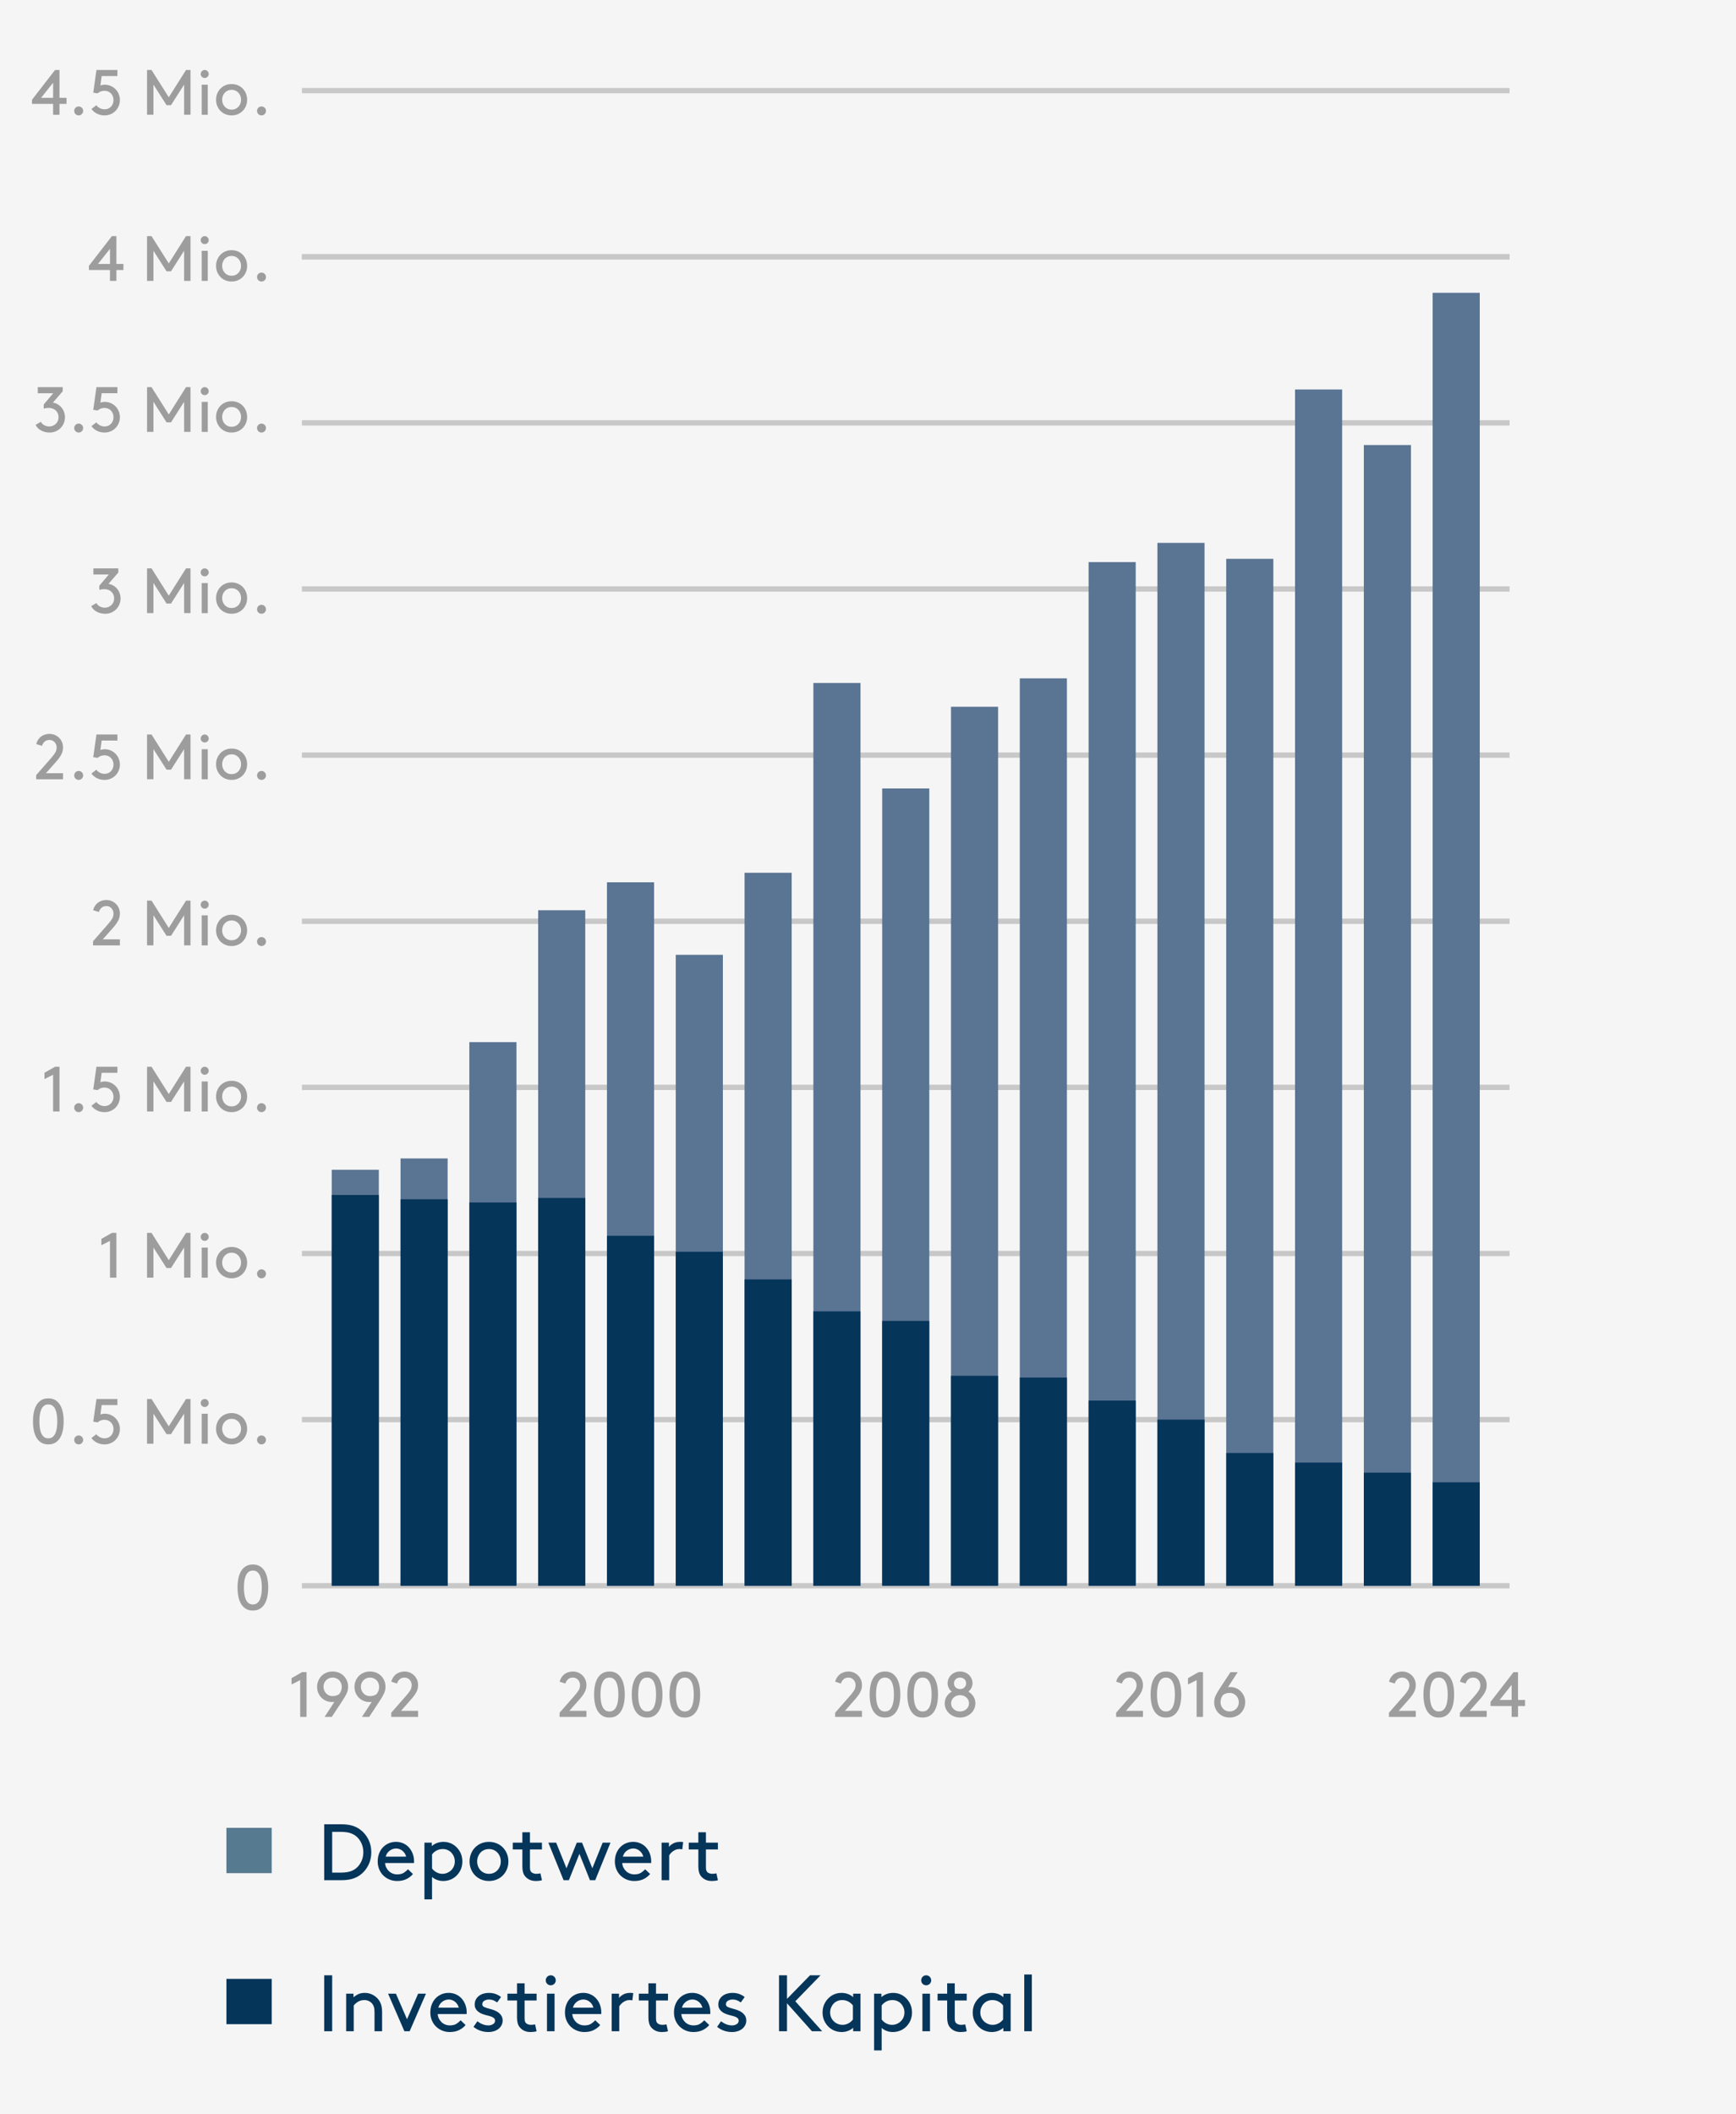 <?xml version="1.0" encoding="UTF-8"?>
<svg xmlns="http://www.w3.org/2000/svg" id="uuid-62f137fb-2040-484f-8d8b-ca98fd0e2ac3" width="325.984" height="396.85" viewBox="0 0 325.984 396.85">
  <defs>
    <style>.uuid-428237ac-635e-4f38-8ae6-fecfb5f31f9c,.uuid-4c4f39cc-cc47-4acf-a320-0bf4fdcb51c8{fill:none;}.uuid-fc648387-c499-4c12-aa46-734f2dfa616d{fill:#9d9d9d;}.uuid-a2a2c492-a974-487c-9394-a36d47811cc5{isolation:isolate;}.uuid-4c4f39cc-cc47-4acf-a320-0bf4fdcb51c8{stroke:#c8c8c8;}.uuid-ce12f7b9-fabc-44fd-8aea-d6716d0651b7{fill:#5a7493;}.uuid-dbdf3eb8-cd09-4741-85ed-6bc1ada078b4{fill:#06355a;}.uuid-b8e3f6bc-2150-493a-8def-5d3f55d71200{fill:#06355a;}.uuid-9c2fc492-22e2-48ea-8545-5781d9f8d60a{fill:#567a8f;}.uuid-90ee8c28-9a56-412b-b676-f6a61201c8df{fill:#f5f5f5;}</style>
  </defs>
  <g id="uuid-4064c725-81f4-4e9d-9297-44a350a01b3f">
    <rect class="uuid-90ee8c28-9a56-412b-b676-f6a61201c8df" x="0" width="325.984" height="396.85"></rect>
    <g id="uuid-7be2bde9-ad86-4520-a844-5fe2188e9022" class="uuid-a2a2c492-a974-487c-9394-a36d47811cc5">
      <g class="uuid-a2a2c492-a974-487c-9394-a36d47811cc5">
        <rect class="uuid-428237ac-635e-4f38-8ae6-fecfb5f31f9c" y="291.968" width="51.024" height="14.173"></rect>
        <path class="uuid-fc648387-c499-4c12-aa46-734f2dfa616d" d="M44.604,297.969c0-.6.052-1.162.156-1.686.104-.524.27-.98.498-1.368.228-.388.523-.696.888-.924.364-.229.81-.342,1.338-.342s.974.113,1.338.342c.364.228.66.536.888.924.229.388.395.844.498,1.368.104.523.156,1.086.156,1.686,0,.601-.053,1.162-.156,1.687-.104.523-.27.979-.498,1.367-.228.389-.523.696-.888.925-.364.228-.81.342-1.338.342s-.974-.114-1.338-.342c-.364-.229-.66-.536-.888-.925-.229-.388-.395-.844-.498-1.367-.104-.524-.156-1.086-.156-1.687ZM49.165,297.969c0-.416-.027-.815-.078-1.2-.053-.384-.143-.724-.271-1.02s-.3-.53-.517-.702c-.215-.172-.487-.258-.815-.258s-.601.086-.815.258c-.217.172-.389.406-.517.702s-.218.636-.271,1.02c-.052.385-.078.784-.078,1.2,0,.425.026.826.078,1.206.053.38.143.719.271,1.014.128.297.3.53.517.702.215.173.487.259.815.259s.601-.086.815-.259c.217-.172.389-.405.517-.702.128-.295.218-.634.271-1.014.051-.38.078-.781.078-1.206Z"></path>
      </g>
    </g>
    <g id="uuid-5df20b21-a2c0-4169-9723-cec561c92080">
      <g id="uuid-bfa1bea6-1ce3-40c7-af8f-86ab7b70ef68" class="uuid-a2a2c492-a974-487c-9394-a36d47811cc5">
        <g class="uuid-a2a2c492-a974-487c-9394-a36d47811cc5">
          <rect class="uuid-428237ac-635e-4f38-8ae6-fecfb5f31f9c" x="59.527" y="340.157" width="76.535" height="16.5"></rect>
          <path class="uuid-dbdf3eb8-cd09-4741-85ed-6bc1ada078b4" d="M60.876,352.907v-10.5h3.149c.84,0,1.542.085,2.107.255s1.062.415,1.493.735c.649.479,1.162,1.09,1.537,1.83s.562,1.55.562,2.43-.186,1.69-.555,2.43c-.371.74-.881,1.351-1.53,1.83-.431.32-.931.565-1.5.735-.57.17-1.275.255-2.115.255h-3.149ZM68.225,347.657c0-.59-.113-1.14-.338-1.65-.225-.51-.537-.939-.938-1.29-.33-.289-.728-.51-1.192-.659-.465-.15-1.067-.226-1.808-.226h-1.574v7.65h1.574c.74,0,1.343-.075,1.808-.226.465-.149.862-.369,1.192-.659.4-.351.713-.78.938-1.29.225-.511.338-1.061.338-1.65Z"></path>
          <path class="uuid-dbdf3eb8-cd09-4741-85ed-6bc1ada078b4" d="M72.305,349.683c.02.3.092.577.217.832s.288.48.488.675c.199.195.435.348.705.458.27.11.56.165.869.165.521,0,.938-.103,1.253-.308s.572-.423.772-.652l.93.885c-.26.34-.64.645-1.14.915-.5.27-1.11.405-1.83.405-.51,0-.987-.093-1.433-.278-.445-.185-.832-.439-1.162-.765s-.588-.713-.772-1.162c-.185-.45-.278-.94-.278-1.471,0-.529.086-1.02.256-1.47s.407-.837.713-1.162c.305-.325.667-.58,1.087-.766.42-.185.88-.277,1.38-.277.49,0,.942.093,1.357.277.415.186.773.442,1.072.772.301.33.535.721.705,1.17.17.45.256.936.256,1.455v.12c0,.051-.006.11-.016.181h-5.43ZM74.405,346.952c-.46,0-.875.141-1.244.42-.371.28-.615.65-.736,1.11h3.841c-.05-.22-.138-.425-.263-.615-.125-.189-.27-.353-.436-.487-.164-.135-.348-.24-.547-.315-.2-.075-.404-.112-.615-.112Z"></path>
          <path class="uuid-dbdf3eb8-cd09-4741-85ed-6bc1ada078b4" d="M81.126,356.507h-1.426v-10.649h1.38v.645c.32-.279.667-.482,1.042-.607s.764-.188,1.163-.188c.33,0,.64.04.931.12.289.08.555.19.795.33.539.32.977.76,1.312,1.32.334.56.502,1.194.502,1.904,0,.711-.165,1.343-.495,1.897-.329.556-.765.993-1.305,1.312-.24.141-.515.253-.825.338s-.625.128-.945.128c-.83,0-1.539-.256-2.129-.766v4.215ZM81.126,350.702c.239.32.531.567.877.742.345.176.697.263,1.057.263.34,0,.653-.062.938-.188.285-.125.533-.292.743-.502s.372-.455.487-.735.173-.58.173-.9c0-.31-.056-.604-.165-.885-.11-.279-.263-.527-.457-.742-.195-.215-.434-.385-.713-.51-.28-.125-.59-.188-.93-.188-.431,0-.818.095-1.163.284-.345.19-.628.431-.847.721v2.64Z"></path>
          <path class="uuid-dbdf3eb8-cd09-4741-85ed-6bc1ada078b4" d="M88.174,349.382c0-.52.093-1.005.277-1.455.186-.449.44-.84.766-1.17.324-.33.709-.587,1.154-.772.445-.185.928-.277,1.447-.277.521,0,1.003.093,1.448.277.444.186.83.442,1.155.772.324.33.58.721.765,1.17.185.45.277.936.277,1.455,0,.53-.093,1.018-.277,1.463s-.44.832-.765,1.162c-.325.33-.711.588-1.155.772-.445.186-.928.278-1.448.278-.52,0-1.002-.093-1.447-.278-.445-.185-.83-.442-1.154-.772-.325-.33-.58-.717-.766-1.162-.185-.445-.277-.933-.277-1.463ZM89.6,349.382c0,.32.055.623.164.908.11.285.263.532.458.742.194.21.427.375.697.495s.57.18.899.18c.33,0,.631-.06.9-.18.271-.12.503-.285.697-.495.195-.21.348-.457.458-.742s.165-.588.165-.908c0-.319-.055-.622-.165-.907s-.263-.532-.458-.742c-.194-.21-.427-.375-.697-.495-.27-.12-.57-.18-.9-.18-.329,0-.629.06-.899.18s-.503.285-.697.495c-.195.21-.348.457-.458.742-.109.285-.164.588-.164.907Z"></path>
          <path class="uuid-dbdf3eb8-cd09-4741-85ed-6bc1ada078b4" d="M101.764,352.907c-.141.05-.311.088-.51.112-.2.025-.4.038-.6.038-.451,0-.838-.073-1.163-.218s-.603-.348-.833-.607c-.209-.23-.357-.505-.441-.825-.086-.32-.128-.67-.128-1.05v-3.226h-1.8v-1.274h1.8v-1.95h1.425v1.95h2.25v1.274h-2.25v3.301c0,.189.012.359.037.51.025.149.083.28.173.39.101.12.24.213.42.277.181.065.365.098.556.098.109,0,.239-.007.39-.022.149-.015.28-.037.39-.067l.285,1.29Z"></path>
          <path class="uuid-dbdf3eb8-cd09-4741-85ed-6bc1ada078b4" d="M109.294,345.857l1.936,4.814,1.936-4.814h1.469l-2.864,7.05h-.99l-1.979-4.95-1.98,4.95h-.99l-2.865-7.05h1.471l1.936,4.814,1.935-4.814h.989Z"></path>
          <path class="uuid-dbdf3eb8-cd09-4741-85ed-6bc1ada078b4" d="M116.839,349.683c.02.3.093.577.218.832s.288.48.487.675c.2.195.436.348.705.458s.561.165.87.165c.521,0,.938-.103,1.253-.308.314-.205.572-.423.771-.652l.931.885c-.261.34-.64.645-1.14.915-.5.27-1.11.405-1.83.405-.51,0-.988-.093-1.433-.278-.445-.185-.833-.439-1.163-.765s-.588-.713-.771-1.162c-.186-.45-.278-.94-.278-1.471,0-.529.085-1.02.255-1.47s.408-.837.713-1.162.668-.58,1.088-.766c.42-.185.879-.277,1.379-.277.49,0,.943.093,1.357.277.416.186.773.442,1.073.772s.534.721.705,1.17c.17.45.255.936.255,1.455v.12c0,.051-.006.11-.016.181h-5.43ZM118.938,346.952c-.459,0-.875.141-1.244.42-.37.28-.615.65-.735,1.11h3.841c-.051-.22-.139-.425-.264-.615-.125-.189-.27-.353-.435-.487s-.348-.24-.548-.315c-.199-.075-.404-.112-.615-.112Z"></path>
          <path class="uuid-dbdf3eb8-cd09-4741-85ed-6bc1ada078b4" d="M128.119,347.117c-.15-.04-.335-.06-.556-.06-.369,0-.729.112-1.08.337-.35.226-.625.508-.824.848v4.665h-1.426v-7.05h1.381v.81c.17-.24.435-.46.795-.66.359-.199.8-.3,1.32-.3.08,0,.172.003.277.008.104.005.197.018.277.037l-.165,1.365Z"></path>
          <path class="uuid-dbdf3eb8-cd09-4741-85ed-6bc1ada078b4" d="M134.808,352.907c-.14.05-.31.088-.51.112-.2.025-.4.038-.601.038-.449,0-.838-.073-1.162-.218-.325-.145-.603-.348-.832-.607-.211-.23-.358-.505-.443-.825s-.127-.67-.127-1.05v-3.226h-1.801v-1.274h1.801v-1.95h1.425v1.95h2.25v1.274h-2.25v3.301c0,.189.013.359.038.51.024.149.082.28.172.39.1.12.24.213.42.277.18.065.365.098.555.098.11,0,.24-.007.391-.022.15-.015.279-.037.39-.067l.285,1.29Z"></path>
        </g>
      </g>
      <rect id="uuid-72fc854d-f200-4bcd-97b5-d8c9d69a4af5" class="uuid-9c2fc492-22e2-48ea-8545-5781d9f8d60a" x="42.52" y="343.077" width="8.504" height="8.504"></rect>
    </g>
    <g id="uuid-9c37cc55-5ca1-4b66-b87e-b748f0e2646a">
      <g id="uuid-9d757b08-9f84-46f5-aaaf-022fc9faa59b" class="uuid-a2a2c492-a974-487c-9394-a36d47811cc5">
        <g class="uuid-a2a2c492-a974-487c-9394-a36d47811cc5">
          <rect class="uuid-428237ac-635e-4f38-8ae6-fecfb5f31f9c" x="59.527" y="368.504" width="136.063" height="16.5"></rect>
          <path class="uuid-dbdf3eb8-cd09-4741-85ed-6bc1ada078b4" d="M60.876,370.754h1.5v10.5h-1.5v-10.5Z"></path>
          <path class="uuid-dbdf3eb8-cd09-4741-85ed-6bc1ada078b4" d="M66.38,374.879c.19-.18.463-.362.818-.548.354-.185.787-.277,1.297-.277.521,0,1.003.112,1.447.338.445.225.818.527,1.118.907.229.29.402.628.518,1.013.114.385.173.883.173,1.492v3.45h-1.426v-3.525c0-.449-.037-.795-.112-1.034-.075-.24-.177-.44-.308-.601-.17-.21-.383-.377-.637-.502-.256-.125-.527-.188-.818-.188-.47,0-.872.103-1.207.307-.336.205-.607.438-.817.698v4.845h-1.425v-7.05h1.379v.675Z"></path>
          <path class="uuid-dbdf3eb8-cd09-4741-85ed-6bc1ada078b4" d="M72.876,374.204h1.47l2.085,4.8,2.085-4.8h1.47l-3.06,7.05h-.99l-3.06-7.05Z"></path>
          <path class="uuid-dbdf3eb8-cd09-4741-85ed-6bc1ada078b4" d="M82.19,378.029c.02.3.092.577.217.832s.288.48.488.675c.199.195.435.348.705.458.27.11.56.165.869.165.521,0,.938-.103,1.253-.308s.572-.423.772-.652l.93.885c-.26.34-.64.645-1.14.915-.5.27-1.11.405-1.83.405-.51,0-.987-.093-1.433-.278-.445-.185-.832-.439-1.162-.765s-.588-.713-.772-1.162c-.185-.45-.278-.94-.278-1.471,0-.529.086-1.02.256-1.47s.407-.837.713-1.162c.305-.325.667-.58,1.087-.766.42-.185.88-.277,1.38-.277.49,0,.942.093,1.357.277.415.186.773.442,1.072.772.301.33.535.721.705,1.17.17.45.256.936.256,1.455v.12c0,.051-.006.11-.016.181h-5.43ZM84.29,375.299c-.46,0-.875.141-1.244.42-.371.28-.615.65-.736,1.11h3.841c-.05-.22-.138-.425-.263-.615-.125-.189-.27-.353-.436-.487-.164-.135-.348-.24-.547-.315-.2-.075-.404-.112-.615-.112Z"></path>
          <path class="uuid-dbdf3eb8-cd09-4741-85ed-6bc1ada078b4" d="M89.645,379.379c.67.521,1.365.78,2.084.78.311,0,.594-.077.848-.232.256-.155.383-.373.383-.653,0-.199-.067-.359-.203-.479-.135-.12-.307-.218-.517-.293-.21-.074-.445-.142-.705-.202-.261-.06-.521-.135-.78-.225-.21-.07-.412-.158-.607-.263-.195-.105-.367-.232-.518-.383-.15-.149-.27-.319-.359-.51-.09-.189-.135-.41-.135-.66,0-.38.076-.707.232-.982.154-.274.354-.503.6-.683.244-.18.521-.314.832-.405.311-.09.625-.135.945-.135.52,0,.97.073,1.35.218.381.145.711.332.99.562l-.734,1.02c-.221-.17-.455-.305-.705-.404-.25-.101-.521-.15-.811-.15-.35,0-.65.078-.9.232-.25.155-.375.373-.375.652,0,.24.123.415.368.525s.542.21.892.3c.281.07.57.157.871.263.3.104.574.242.824.412.25.171.458.383.623.638s.248.562.248.923c0,.33-.073.63-.219.899-.145.271-.337.498-.577.683-.239.186-.521.328-.84.428-.32.1-.649.15-.989.15-1.102,0-2.051-.325-2.851-.976l.735-1.05Z"></path>
          <path class="uuid-dbdf3eb8-cd09-4741-85ed-6bc1ada078b4" d="M100.759,381.254c-.14.05-.31.088-.51.112-.2.025-.4.038-.601.038-.449,0-.838-.073-1.162-.218-.325-.145-.603-.348-.832-.607-.211-.23-.358-.505-.443-.825s-.127-.67-.127-1.05v-3.226h-1.801v-1.274h1.801v-1.95h1.425v1.95h2.25v1.274h-2.25v3.301c0,.189.013.359.038.51.024.149.082.28.172.39.1.12.24.213.42.277.18.065.365.098.555.098.11,0,.24-.007.391-.022.15-.015.279-.037.39-.067l.285,1.29Z"></path>
          <path class="uuid-dbdf3eb8-cd09-4741-85ed-6bc1ada078b4" d="M102.484,371.699c0-.26.091-.482.271-.668.18-.185.399-.277.66-.277.26,0,.482.093.667.277.185.186.277.408.277.668s-.093.479-.277.66c-.185.18-.407.27-.667.27-.261,0-.48-.09-.66-.27-.18-.181-.271-.4-.271-.66ZM102.71,374.204h1.425v7.05h-1.425v-7.05Z"></path>
          <path class="uuid-dbdf3eb8-cd09-4741-85ed-6bc1ada078b4" d="M107.465,378.029c.02.3.093.577.218.832s.287.48.486.675c.201.195.436.348.705.458.271.11.561.165.871.165.52,0,.938-.103,1.252-.308s.572-.423.772-.652l.931.885c-.261.34-.641.645-1.141.915-.5.27-1.109.405-1.83.405-.51,0-.987-.093-1.432-.278-.445-.185-.833-.439-1.163-.765s-.588-.713-.772-1.162c-.186-.45-.277-.94-.277-1.471,0-.529.084-1.02.255-1.47.17-.45.407-.837.712-1.162s.668-.58,1.088-.766c.42-.185.88-.277,1.38-.277.489,0,.942.093,1.357.277.415.186.772.442,1.073.772.299.33.534.721.705,1.17.17.45.254.936.254,1.455v.12c0,.051-.005.11-.015.181h-5.43ZM109.564,375.299c-.46,0-.875.141-1.245.42-.369.28-.615.65-.734,1.11h3.84c-.051-.22-.138-.425-.263-.615-.125-.189-.271-.353-.435-.487-.166-.135-.348-.24-.548-.315s-.405-.112-.615-.112Z"></path>
          <path class="uuid-dbdf3eb8-cd09-4741-85ed-6bc1ada078b4" d="M118.745,375.464c-.15-.04-.336-.06-.556-.06-.37,0-.729.112-1.08.337-.351.226-.625.508-.825.848v4.665h-1.425v-7.05h1.38v.81c.17-.24.436-.46.795-.66.36-.199.801-.3,1.32-.3.08,0,.172.003.277.008s.197.018.277.037l-.164,1.365Z"></path>
          <path class="uuid-dbdf3eb8-cd09-4741-85ed-6bc1ada078b4" d="M125.434,381.254c-.141.05-.311.088-.51.112-.2.025-.4.038-.6.038-.451,0-.838-.073-1.163-.218s-.603-.348-.833-.607c-.209-.23-.357-.505-.441-.825-.086-.32-.128-.67-.128-1.05v-3.226h-1.8v-1.274h1.8v-1.95h1.425v1.95h2.25v1.274h-2.25v3.301c0,.189.012.359.037.51.025.149.083.28.173.39.101.12.24.213.42.277.181.065.365.098.556.098.109,0,.239-.007.39-.022.149-.015.28-.037.39-.067l.285,1.29Z"></path>
          <path class="uuid-dbdf3eb8-cd09-4741-85ed-6bc1ada078b4" d="M127.939,378.029c.02.3.093.577.218.832s.287.48.486.675c.201.195.436.348.705.458.271.11.561.165.871.165.52,0,.938-.103,1.252-.308s.572-.423.772-.652l.931.885c-.261.34-.641.645-1.141.915-.5.27-1.109.405-1.83.405-.51,0-.987-.093-1.432-.278-.445-.185-.833-.439-1.163-.765s-.588-.713-.772-1.162c-.186-.45-.277-.94-.277-1.471,0-.529.084-1.02.255-1.47.17-.45.407-.837.712-1.162s.668-.58,1.088-.766c.42-.185.88-.277,1.38-.277.489,0,.942.093,1.357.277.415.186.772.442,1.073.772.299.33.534.721.705,1.17.17.45.254.936.254,1.455v.12c0,.051-.005.11-.015.181h-5.43ZM130.039,375.299c-.46,0-.875.141-1.245.42-.369.28-.615.65-.734,1.11h3.84c-.051-.22-.138-.425-.263-.615-.125-.189-.271-.353-.435-.487-.166-.135-.348-.24-.548-.315s-.405-.112-.615-.112Z"></path>
          <path class="uuid-dbdf3eb8-cd09-4741-85ed-6bc1ada078b4" d="M135.393,379.379c.67.521,1.365.78,2.086.78.31,0,.592-.077.848-.232.254-.155.382-.373.382-.653,0-.199-.067-.359-.202-.479s-.308-.218-.518-.293c-.21-.074-.445-.142-.705-.202-.26-.06-.52-.135-.78-.225-.21-.07-.412-.158-.607-.263-.194-.105-.367-.232-.518-.383-.149-.149-.271-.319-.36-.51-.09-.189-.135-.41-.135-.66,0-.38.078-.707.232-.982.155-.274.355-.503.601-.683s.522-.314.833-.405c.309-.09.624-.135.944-.135.521,0,.97.073,1.351.218.379.145.709.332.989.562l-.735,1.02c-.22-.17-.455-.305-.705-.404-.25-.101-.52-.15-.81-.15-.351,0-.649.078-.899.232-.25.155-.375.373-.375.652,0,.24.122.415.367.525.244.11.542.21.893.3.279.07.57.157.869.263.301.104.576.242.826.412.25.171.457.383.622.638s.247.562.247.923c0,.33-.072.63-.217.899-.146.271-.338.498-.578.683-.24.186-.52.328-.84.428s-.65.15-.99.15c-1.1,0-2.05-.325-2.85-.976l.734-1.05Z"></path>
          <path class="uuid-dbdf3eb8-cd09-4741-85ed-6bc1ada078b4" d="M146.284,370.754h1.5v4.425l4.319-4.425h1.979l-4.739,4.875,5.04,5.625h-1.92l-4.68-5.25v5.25h-1.5v-10.5Z"></path>
          <path class="uuid-dbdf3eb8-cd09-4741-85ed-6bc1ada078b4" d="M160.204,380.609c-.291.26-.621.457-.99.592-.37.135-.766.203-1.186.203-.32,0-.635-.043-.945-.128-.31-.085-.584-.197-.824-.338-.54-.319-.975-.757-1.305-1.312-.33-.555-.496-1.187-.496-1.897,0-.71.168-1.345.504-1.904.334-.561.771-1,1.312-1.32.239-.14.504-.25.795-.33.289-.08.6-.12.93-.12.399,0,.787.062,1.162.188s.723.328,1.043.607v-.645h1.379v7.05h-1.379v-.645ZM160.159,376.409c-.221-.29-.503-.53-.848-.721-.346-.189-.732-.284-1.162-.284-.341,0-.65.062-.931.188s-.518.295-.712.51c-.195.215-.348.463-.458.742-.11.28-.165.575-.165.885,0,.32.057.62.172.9s.277.525.488.735c.21.21.457.377.742.502s.598.188.938.188c.359,0,.713-.087,1.058-.263.345-.175.638-.422.878-.742v-2.64Z"></path>
          <path class="uuid-dbdf3eb8-cd09-4741-85ed-6bc1ada078b4" d="M165.558,384.853h-1.425v-10.649h1.379v.645c.32-.279.668-.482,1.043-.607s.763-.188,1.162-.188c.33,0,.641.04.931.12s.556.19.795.33c.54.32.978.76,1.312,1.32.335.56.503,1.194.503,1.904,0,.711-.166,1.343-.496,1.897-.329.556-.764.993-1.305,1.312-.24.141-.515.253-.824.338-.311.085-.625.128-.945.128-.83,0-1.54-.256-2.13-.766v4.215ZM165.558,379.049c.239.32.532.567.878.742.344.176.697.263,1.057.263.34,0,.652-.062.938-.188s.533-.292.742-.502c.211-.21.373-.455.488-.735s.172-.58.172-.9c0-.31-.055-.604-.164-.885-.111-.279-.264-.527-.458-.742s-.433-.385-.712-.51c-.281-.125-.591-.188-.931-.188-.431,0-.817.095-1.163.284-.344.19-.627.431-.847.721v2.64Z"></path>
          <path class="uuid-dbdf3eb8-cd09-4741-85ed-6bc1ada078b4" d="M172.983,371.699c0-.26.09-.482.27-.668.18-.185.4-.277.66-.277s.482.093.668.277c.185.186.277.408.277.668s-.093.479-.277.66c-.186.18-.408.27-.668.27s-.48-.09-.66-.27c-.18-.181-.27-.4-.27-.66ZM173.208,374.204h1.426v7.05h-1.426v-7.05Z"></path>
          <path class="uuid-dbdf3eb8-cd09-4741-85ed-6bc1ada078b4" d="M181.533,381.254c-.14.05-.31.088-.51.112-.2.025-.4.038-.601.038-.449,0-.838-.073-1.162-.218-.325-.145-.603-.348-.832-.607-.211-.23-.358-.505-.443-.825s-.127-.67-.127-1.05v-3.226h-1.801v-1.274h1.801v-1.95h1.425v1.95h2.25v1.274h-2.25v3.301c0,.189.013.359.038.51.024.149.082.28.172.39.1.12.24.213.42.277.18.065.365.098.555.098.11,0,.24-.007.391-.022.15-.015.279-.037.39-.067l.285,1.29Z"></path>
          <path class="uuid-dbdf3eb8-cd09-4741-85ed-6bc1ada078b4" d="M188.403,380.609c-.291.26-.621.457-.99.592-.37.135-.766.203-1.186.203-.32,0-.635-.043-.945-.128-.31-.085-.584-.197-.824-.338-.54-.319-.975-.757-1.305-1.312-.33-.555-.496-1.187-.496-1.897,0-.71.168-1.345.504-1.904.334-.561.771-1,1.312-1.32.239-.14.504-.25.795-.33.289-.08.6-.12.93-.12.399,0,.787.062,1.162.188s.723.328,1.043.607v-.645h1.379v7.05h-1.379v-.645ZM188.358,376.409c-.221-.29-.503-.53-.848-.721-.346-.189-.732-.284-1.162-.284-.341,0-.65.062-.931.188s-.518.295-.712.51c-.195.215-.348.463-.458.742-.11.28-.165.575-.165.885,0,.32.057.62.172.9s.277.525.488.735c.21.21.457.377.742.502s.598.188.938.188c.359,0,.713-.087,1.058-.263.345-.175.638-.422.878-.742v-2.64Z"></path>
          <path class="uuid-dbdf3eb8-cd09-4741-85ed-6bc1ada078b4" d="M192.333,370.603h1.425v10.65h-1.425v-10.65Z"></path>
        </g>
      </g>
      <rect id="uuid-8cdc520f-0e84-4560-a596-d323da7e9925" class="uuid-b8e3f6bc-2150-493a-8def-5d3f55d71200" x="42.52" y="371.423" width="8.504" height="8.504"></rect>
    </g>
    <g id="uuid-d8f392be-0fda-446c-8414-963e13a3184c" class="uuid-a2a2c492-a974-487c-9394-a36d47811cc5">
      <g class="uuid-a2a2c492-a974-487c-9394-a36d47811cc5">
        <rect class="uuid-428237ac-635e-4f38-8ae6-fecfb5f31f9c" x="0" y="42.52" width="51.024" height="14.173"></rect>
        <path class="uuid-fc648387-c499-4c12-aa46-734f2dfa616d" d="M16.694,49.899l4.319-5.58h.84v5.221h1.32v1.14h-1.32v2.04h-1.2v-2.04h-3.959v-.78ZM20.653,49.54v-2.832l-2.256,2.832h2.256Z"></path>
        <path class="uuid-fc648387-c499-4c12-aa46-734f2dfa616d" d="M32.113,50.92h-.84l-2.46-3.853v5.652h-1.2v-8.4h.84l3.24,5.124,3.239-5.124h.841v8.4h-1.2v-5.652l-2.46,3.853Z"></path>
        <path class="uuid-fc648387-c499-4c12-aa46-734f2dfa616d" d="M37.692,45.076c0-.208.072-.387.217-.534.145-.148.32-.223.527-.223.209,0,.387.074.535.223.147.147.221.326.221.534s-.073.384-.221.527c-.148.145-.326.216-.535.216-.207,0-.383-.071-.527-.216-.145-.144-.217-.319-.217-.527ZM37.873,47.08h1.14v5.64h-1.14v-5.64Z"></path>
        <path class="uuid-fc648387-c499-4c12-aa46-734f2dfa616d" d="M40.573,49.899c0-.416.074-.804.223-1.164.147-.359.352-.672.611-.936s.568-.47.924-.618c.355-.147.742-.222,1.158-.222s.802.074,1.158.222c.355.148.664.354.924.618s.464.576.611.936c.148.36.223.748.223,1.164,0,.425-.074.814-.223,1.17-.147.356-.352.666-.611.931-.26.264-.568.47-.924.618-.356.147-.742.222-1.158.222s-.803-.074-1.158-.222c-.355-.148-.664-.354-.924-.618-.26-.265-.464-.574-.611-.931-.148-.355-.223-.745-.223-1.17ZM41.714,49.899c0,.257.043.498.131.727.088.228.211.426.367.594.155.168.342.3.557.396.217.096.457.144.721.144s.504-.048.72-.144c.216-.097.402-.229.558-.396.156-.168.278-.366.367-.594.088-.229.131-.47.131-.727,0-.256-.043-.498-.131-.726-.089-.229-.211-.426-.367-.594-.155-.168-.342-.301-.558-.396s-.456-.144-.72-.144-.504.048-.721.144c-.215.096-.401.229-.557.396-.156.168-.279.365-.367.594-.088.228-.131.47-.131.726Z"></path>
        <path class="uuid-fc648387-c499-4c12-aa46-734f2dfa616d" d="M48.264,52c0-.232.082-.431.246-.595.164-.163.361-.245.594-.245s.43.082.594.245c.164.164.246.362.246.595,0,.231-.082.43-.246.594s-.361.246-.594.246-.43-.082-.594-.246-.246-.362-.246-.594Z"></path>
      </g>
    </g>
    <g id="uuid-6803036a-b261-4288-8419-5ce0e9a06a4c" class="uuid-a2a2c492-a974-487c-9394-a36d47811cc5">
      <g class="uuid-a2a2c492-a974-487c-9394-a36d47811cc5">
        <rect class="uuid-428237ac-635e-4f38-8ae6-fecfb5f31f9c" x="0" y="11.339" width="51.024" height="14.173"></rect>
        <path class="uuid-fc648387-c499-4c12-aa46-734f2dfa616d" d="M6.013,18.718l4.319-5.58h.84v5.221h1.32v1.14h-1.32v2.04h-1.199v-2.04h-3.96v-.78ZM9.973,18.358v-2.832l-2.256,2.832h2.256Z"></path>
        <path class="uuid-fc648387-c499-4c12-aa46-734f2dfa616d" d="M13.932,20.818c0-.232.082-.431.246-.595.164-.163.362-.245.595-.245.231,0,.43.082.594.245.164.164.246.362.246.595,0,.231-.082.43-.246.594s-.362.246-.594.246c-.232,0-.431-.082-.595-.246s-.246-.362-.246-.594Z"></path>
        <path class="uuid-fc648387-c499-4c12-aa46-734f2dfa616d" d="M19.092,14.278l-.239,1.764c.128-.04.258-.074.39-.102.133-.028.266-.042.402-.042.408,0,.787.076,1.14.228.353.152.656.36.912.624s.456.57.601.918c.144.348.215.718.215,1.11,0,.392-.071.762-.215,1.109-.145.349-.345.654-.601.918-.256.265-.56.473-.912.624-.353.152-.735.229-1.151.229-.521,0-.996-.108-1.428-.324-.433-.216-.777-.508-1.033-.876l.912-.708c.16.208.377.389.648.54.271.152.576.229.912.229.248,0,.476-.047.684-.139s.385-.218.528-.378.256-.344.336-.552.12-.432.12-.672-.04-.464-.12-.672-.194-.393-.342-.553c-.148-.159-.328-.285-.54-.378-.213-.092-.446-.138-.702-.138-.257,0-.492.044-.708.132s-.404.204-.564.349l-.828-.12.601-4.261h3.937v1.141h-2.953Z"></path>
        <path class="uuid-fc648387-c499-4c12-aa46-734f2dfa616d" d="M32.113,19.738h-.84l-2.46-3.853v5.652h-1.2v-8.4h.84l3.24,5.124,3.239-5.124h.841v8.4h-1.2v-5.652l-2.46,3.853Z"></path>
        <path class="uuid-fc648387-c499-4c12-aa46-734f2dfa616d" d="M37.692,13.894c0-.208.072-.387.217-.534.145-.148.32-.223.527-.223.209,0,.387.074.535.223.147.147.221.326.221.534s-.073.384-.221.527c-.148.145-.326.216-.535.216-.207,0-.383-.071-.527-.216-.145-.144-.217-.319-.217-.527ZM37.873,15.898h1.14v5.64h-1.14v-5.64Z"></path>
        <path class="uuid-fc648387-c499-4c12-aa46-734f2dfa616d" d="M40.573,18.718c0-.416.074-.804.223-1.164.147-.359.352-.672.611-.936s.568-.47.924-.618c.355-.147.742-.222,1.158-.222s.802.074,1.158.222c.355.148.664.354.924.618s.464.576.611.936c.148.36.223.748.223,1.164,0,.425-.074.814-.223,1.17-.147.356-.352.666-.611.931-.26.264-.568.47-.924.618-.356.147-.742.222-1.158.222s-.803-.074-1.158-.222c-.355-.148-.664-.354-.924-.618-.26-.265-.464-.574-.611-.931-.148-.355-.223-.745-.223-1.17ZM41.714,18.718c0,.257.043.498.131.727.088.228.211.426.367.594.155.168.342.3.557.396.217.096.457.144.721.144s.504-.048.72-.144c.216-.097.402-.229.558-.396.156-.168.278-.366.367-.594.088-.229.131-.47.131-.727,0-.256-.043-.498-.131-.726-.089-.229-.211-.426-.367-.594-.155-.168-.342-.301-.558-.396s-.456-.144-.72-.144-.504.048-.721.144c-.215.096-.401.229-.557.396-.156.168-.279.365-.367.594-.088.228-.131.47-.131.726Z"></path>
        <path class="uuid-fc648387-c499-4c12-aa46-734f2dfa616d" d="M48.264,20.818c0-.232.082-.431.246-.595.164-.163.361-.245.594-.245s.43.082.594.245c.164.164.246.362.246.595,0,.231-.082.43-.246.594s-.361.246-.594.246-.43-.082-.594-.246-.246-.362-.246-.594Z"></path>
      </g>
    </g>
    <g id="uuid-60a0a9e2-a0e3-4ef3-938f-636b74f346b2" class="uuid-a2a2c492-a974-487c-9394-a36d47811cc5">
      <g class="uuid-a2a2c492-a974-487c-9394-a36d47811cc5">
        <rect class="uuid-428237ac-635e-4f38-8ae6-fecfb5f31f9c" x="0" y="104.882" width="51.024" height="14.173"></rect>
        <path class="uuid-fc648387-c499-4c12-aa46-734f2dfa616d" d="M18.109,113.185c.136.265.347.477.63.637.284.16.602.24.954.24.24,0,.464-.044.672-.133.208-.088.392-.208.552-.359.16-.152.287-.334.379-.546s.138-.446.138-.702c0-.248-.044-.48-.132-.696s-.215-.399-.379-.552-.355-.272-.575-.36-.462-.132-.726-.132c-.232,0-.437.018-.613.054-.176.036-.295.062-.359.078v-.78l1.788-2.111h-2.903v-1.141h4.68v.78l-1.849,2.124c.32.048.618.152.894.312.277.16.517.359.721.6s.363.516.48.828c.115.312.174.644.174.996,0,.416-.076.8-.229,1.151-.152.353-.357.656-.617.912-.261.257-.564.456-.912.601-.349.144-.719.216-1.11.216-.576,0-1.101-.122-1.572-.366s-.832-.602-1.08-1.074l.996-.576Z"></path>
        <path class="uuid-fc648387-c499-4c12-aa46-734f2dfa616d" d="M32.113,113.282h-.84l-2.46-3.853v5.652h-1.2v-8.4h.84l3.24,5.124,3.239-5.124h.841v8.4h-1.2v-5.652l-2.46,3.853Z"></path>
        <path class="uuid-fc648387-c499-4c12-aa46-734f2dfa616d" d="M37.692,107.438c0-.208.072-.387.217-.534.145-.148.32-.223.527-.223.209,0,.387.074.535.223.147.147.221.326.221.534s-.073.384-.221.527c-.148.145-.326.216-.535.216-.207,0-.383-.071-.527-.216-.145-.144-.217-.319-.217-.527ZM37.873,109.442h1.14v5.64h-1.14v-5.64Z"></path>
        <path class="uuid-fc648387-c499-4c12-aa46-734f2dfa616d" d="M40.573,112.262c0-.416.074-.804.223-1.164.147-.359.352-.672.611-.936s.568-.47.924-.618c.355-.147.742-.222,1.158-.222s.802.074,1.158.222c.355.148.664.354.924.618s.464.576.611.936c.148.36.223.748.223,1.164,0,.425-.074.814-.223,1.17-.147.356-.352.666-.611.931-.26.264-.568.47-.924.618-.356.147-.742.222-1.158.222s-.803-.074-1.158-.222c-.355-.148-.664-.354-.924-.618-.26-.265-.464-.574-.611-.931-.148-.355-.223-.745-.223-1.17ZM41.714,112.262c0,.257.043.498.131.727.088.228.211.426.367.594.155.168.342.3.557.396.217.096.457.144.721.144s.504-.048.72-.144c.216-.097.402-.229.558-.396.156-.168.278-.366.367-.594.088-.229.131-.47.131-.727,0-.256-.043-.498-.131-.726-.089-.229-.211-.426-.367-.594-.155-.168-.342-.301-.558-.396s-.456-.144-.72-.144-.504.048-.721.144c-.215.096-.401.229-.557.396-.156.168-.279.365-.367.594-.088.228-.131.47-.131.726Z"></path>
        <path class="uuid-fc648387-c499-4c12-aa46-734f2dfa616d" d="M48.264,114.362c0-.232.082-.431.246-.595.164-.163.361-.245.594-.245s.43.082.594.245c.164.164.246.362.246.595,0,.231-.082.43-.246.594s-.361.246-.594.246-.43-.082-.594-.246-.246-.362-.246-.594Z"></path>
      </g>
    </g>
    <g id="uuid-6245efa4-67b6-4e01-8552-1e14160aeafc" class="uuid-a2a2c492-a974-487c-9394-a36d47811cc5">
      <g class="uuid-a2a2c492-a974-487c-9394-a36d47811cc5">
        <rect class="uuid-428237ac-635e-4f38-8ae6-fecfb5f31f9c" x="0" y="167.244" width="51.024" height="14.173"></rect>
        <path class="uuid-fc648387-c499-4c12-aa46-734f2dfa616d" d="M17.485,170.832c.112-.392.268-.714.469-.966.199-.252.418-.445.654-.582.235-.136.473-.229.713-.282.24-.052.452-.077.637-.077.367,0,.707.067,1.02.203.312.137.582.318.811.547.228.228.406.496.533.804.129.308.192.634.192.978,0,.488-.106.933-.317,1.332-.213.4-.471.776-.774,1.128l-2.112,2.389h3.204v1.14h-5.04v-.78l2.868-3.275c.327-.376.571-.704.731-.984s.24-.596.24-.948c0-.176-.031-.348-.096-.516s-.154-.318-.27-.45c-.117-.132-.257-.235-.42-.312-.164-.076-.347-.114-.547-.114-.384,0-.689.104-.918.312-.228.208-.398.477-.51.805l-1.068-.349Z"></path>
        <path class="uuid-fc648387-c499-4c12-aa46-734f2dfa616d" d="M32.113,175.644h-.84l-2.46-3.853v5.652h-1.2v-8.4h.84l3.24,5.124,3.239-5.124h.841v8.4h-1.2v-5.652l-2.46,3.853Z"></path>
        <path class="uuid-fc648387-c499-4c12-aa46-734f2dfa616d" d="M37.692,169.801c0-.208.072-.387.217-.534.145-.148.32-.223.527-.223.209,0,.387.074.535.223.147.147.221.326.221.534s-.073.384-.221.527c-.148.145-.326.216-.535.216-.207,0-.383-.071-.527-.216-.145-.144-.217-.319-.217-.527ZM37.873,171.805h1.14v5.64h-1.14v-5.64Z"></path>
        <path class="uuid-fc648387-c499-4c12-aa46-734f2dfa616d" d="M40.573,174.624c0-.416.074-.804.223-1.164.147-.359.352-.672.611-.936s.568-.47.924-.618c.355-.147.742-.222,1.158-.222s.802.074,1.158.222c.355.148.664.354.924.618s.464.576.611.936c.148.36.223.748.223,1.164,0,.425-.074.814-.223,1.17-.147.356-.352.666-.611.931-.26.264-.568.47-.924.618-.356.147-.742.222-1.158.222s-.803-.074-1.158-.222c-.355-.148-.664-.354-.924-.618-.26-.265-.464-.574-.611-.931-.148-.355-.223-.745-.223-1.17ZM41.714,174.624c0,.257.043.498.131.727.088.228.211.426.367.594.155.168.342.3.557.396.217.096.457.144.721.144s.504-.048.72-.144c.216-.097.402-.229.558-.396.156-.168.278-.366.367-.594.088-.229.131-.47.131-.727,0-.256-.043-.498-.131-.726-.089-.229-.211-.426-.367-.594-.155-.168-.342-.301-.558-.396s-.456-.144-.72-.144-.504.048-.721.144c-.215.096-.401.229-.557.396-.156.168-.279.365-.367.594-.088.228-.131.47-.131.726Z"></path>
        <path class="uuid-fc648387-c499-4c12-aa46-734f2dfa616d" d="M48.264,176.725c0-.232.082-.431.246-.595.164-.163.361-.245.594-.245s.43.082.594.245c.164.164.246.362.246.595,0,.231-.082.43-.246.594s-.361.246-.594.246-.43-.082-.594-.246-.246-.362-.246-.594Z"></path>
      </g>
    </g>
    <g id="uuid-beed0842-530c-424a-8f55-68df41090dad" class="uuid-a2a2c492-a974-487c-9394-a36d47811cc5">
      <g class="uuid-a2a2c492-a974-487c-9394-a36d47811cc5">
        <rect class="uuid-428237ac-635e-4f38-8ae6-fecfb5f31f9c" x="0" y="229.606" width="51.024" height="14.173"></rect>
        <path class="uuid-fc648387-c499-4c12-aa46-734f2dfa616d" d="M19.034,233.724v-1.189l1.979-1.127h.84v8.4h-1.2v-6.9l-1.619.816Z"></path>
        <path class="uuid-fc648387-c499-4c12-aa46-734f2dfa616d" d="M32.113,238.007h-.84l-2.46-3.852v5.652h-1.2v-8.4h.84l3.24,5.123,3.239-5.123h.841v8.4h-1.2v-5.652l-2.46,3.852Z"></path>
        <path class="uuid-fc648387-c499-4c12-aa46-734f2dfa616d" d="M37.692,232.163c0-.207.072-.387.217-.533.145-.148.32-.223.527-.223.209,0,.387.074.535.223.147.146.221.326.221.533,0,.209-.073.385-.221.527-.148.145-.326.217-.535.217-.207,0-.383-.072-.527-.217-.145-.143-.217-.318-.217-.527ZM37.873,234.167h1.14v5.641h-1.14v-5.641Z"></path>
        <path class="uuid-fc648387-c499-4c12-aa46-734f2dfa616d" d="M40.573,236.987c0-.416.074-.805.223-1.164.147-.359.352-.672.611-.936s.568-.471.924-.619c.355-.146.742-.221,1.158-.221s.802.074,1.158.221c.355.148.664.355.924.619s.464.576.611.936c.148.359.223.748.223,1.164,0,.424-.074.814-.223,1.17-.147.355-.352.666-.611.93s-.568.471-.924.619c-.356.146-.742.221-1.158.221s-.803-.074-1.158-.221c-.355-.148-.664-.355-.924-.619s-.464-.574-.611-.93c-.148-.355-.223-.746-.223-1.17ZM41.714,236.987c0,.256.043.498.131.727.088.227.211.426.367.594.155.168.342.299.557.396.217.096.457.143.721.143s.504-.047.72-.143c.216-.098.402-.229.558-.396.156-.168.278-.367.367-.594.088-.229.131-.471.131-.727s-.043-.498-.131-.727c-.089-.229-.211-.426-.367-.594-.155-.168-.342-.301-.558-.396s-.456-.143-.72-.143-.504.047-.721.143c-.215.096-.401.229-.557.396-.156.168-.279.365-.367.594s-.131.471-.131.727Z"></path>
        <path class="uuid-fc648387-c499-4c12-aa46-734f2dfa616d" d="M48.264,239.087c0-.232.082-.43.246-.594s.361-.246.594-.246.43.082.594.246.246.361.246.594-.082.43-.246.594-.361.246-.594.246-.43-.082-.594-.246-.246-.361-.246-.594Z"></path>
      </g>
    </g>
    <g id="uuid-e91309b4-32ab-4754-8090-85bb6793b58a" class="uuid-a2a2c492-a974-487c-9394-a36d47811cc5">
      <g class="uuid-a2a2c492-a974-487c-9394-a36d47811cc5">
        <rect class="uuid-428237ac-635e-4f38-8ae6-fecfb5f31f9c" x="0" y="260.787" width="51.024" height="14.173"></rect>
        <path class="uuid-fc648387-c499-4c12-aa46-734f2dfa616d" d="M6.194,266.787c0-.6.051-1.162.155-1.686.104-.524.271-.98.498-1.368s.524-.696.888-.924c.364-.229.811-.342,1.338-.342.528,0,.975.113,1.338.342.364.228.66.536.889.924s.395.844.498,1.368c.104.523.156,1.086.156,1.686,0,.601-.053,1.162-.156,1.687-.104.523-.27.979-.498,1.367-.229.389-.524.696-.889.925-.363.228-.81.342-1.338.342-.527,0-.974-.114-1.338-.342-.363-.229-.66-.536-.888-.925-.228-.388-.394-.844-.498-1.367-.104-.524-.155-1.086-.155-1.687ZM10.754,266.787c0-.416-.026-.815-.078-1.2-.052-.384-.142-.724-.271-1.02-.127-.296-.3-.53-.516-.702s-.488-.258-.816-.258-.6.086-.815.258-.388.406-.517.702c-.127.296-.218.636-.27,1.02-.053.385-.078.784-.078,1.2,0,.425.025.826.078,1.206.052.38.143.719.27,1.014.129.297.301.53.517.702.216.173.487.259.815.259s.601-.086.816-.259c.216-.172.389-.405.516-.702.129-.295.219-.634.271-1.014s.078-.781.078-1.206Z"></path>
        <path class="uuid-fc648387-c499-4c12-aa46-734f2dfa616d" d="M13.933,270.267c0-.232.082-.431.246-.595.164-.163.362-.245.595-.245.231,0,.43.082.594.245.164.164.246.362.246.595,0,.231-.082.43-.246.594s-.362.246-.594.246c-.232,0-.431-.082-.595-.246s-.246-.362-.246-.594Z"></path>
        <path class="uuid-fc648387-c499-4c12-aa46-734f2dfa616d" d="M19.093,263.727l-.239,1.764c.127-.04.258-.074.389-.102.133-.028.267-.042.402-.042.408,0,.788.076,1.141.228.352.152.656.36.912.624s.455.57.6.918.216.718.216,1.11c0,.392-.071.762-.216,1.109-.145.349-.344.654-.6.918-.256.265-.561.473-.912.624-.353.152-.736.229-1.152.229-.52,0-.996-.108-1.428-.324s-.776-.508-1.032-.876l.912-.708c.159.208.376.389.647.54.272.152.576.229.912.229.248,0,.477-.047.685-.139s.384-.218.528-.378c.144-.16.256-.344.336-.552s.119-.432.119-.672-.039-.464-.119-.672-.194-.393-.342-.553c-.148-.159-.328-.285-.541-.378-.212-.092-.445-.138-.701-.138-.257,0-.492.044-.709.132-.215.088-.404.204-.563.349l-.828-.12.601-4.261h3.936v1.141h-2.952Z"></path>
        <path class="uuid-fc648387-c499-4c12-aa46-734f2dfa616d" d="M32.113,269.187h-.84l-2.46-3.853v5.652h-1.2v-8.4h.84l3.24,5.124,3.239-5.124h.841v8.4h-1.2v-5.652l-2.46,3.853Z"></path>
        <path class="uuid-fc648387-c499-4c12-aa46-734f2dfa616d" d="M37.692,263.344c0-.208.072-.387.217-.534.145-.148.32-.223.527-.223.209,0,.387.074.535.223.147.147.221.326.221.534s-.073.384-.221.527c-.148.145-.326.216-.535.216-.207,0-.383-.071-.527-.216-.145-.144-.217-.319-.217-.527ZM37.873,265.348h1.14v5.64h-1.14v-5.64Z"></path>
        <path class="uuid-fc648387-c499-4c12-aa46-734f2dfa616d" d="M40.573,268.167c0-.416.074-.804.223-1.164.147-.359.352-.672.611-.936s.568-.47.924-.618c.355-.147.742-.222,1.158-.222s.802.074,1.158.222c.355.148.664.354.924.618s.464.576.611.936c.148.36.223.748.223,1.164,0,.425-.074.814-.223,1.17-.147.356-.352.666-.611.931-.26.264-.568.47-.924.618-.356.147-.742.222-1.158.222s-.803-.074-1.158-.222c-.355-.148-.664-.354-.924-.618-.26-.265-.464-.574-.611-.931-.148-.355-.223-.745-.223-1.17ZM41.714,268.167c0,.257.043.498.131.727.088.228.211.426.367.594.155.168.342.3.557.396.217.096.457.144.721.144s.504-.048.72-.144c.216-.097.402-.229.558-.396.156-.168.278-.366.367-.594.088-.229.131-.47.131-.727,0-.256-.043-.498-.131-.726-.089-.229-.211-.426-.367-.594-.155-.168-.342-.301-.558-.396s-.456-.144-.72-.144-.504.048-.721.144c-.215.096-.401.229-.557.396-.156.168-.279.365-.367.594-.088.228-.131.47-.131.726Z"></path>
        <path class="uuid-fc648387-c499-4c12-aa46-734f2dfa616d" d="M48.264,270.267c0-.232.082-.431.246-.595.164-.163.361-.245.594-.245s.43.082.594.245c.164.164.246.362.246.595,0,.231-.082.43-.246.594s-.361.246-.594.246-.43-.082-.594-.246-.246-.362-.246-.594Z"></path>
      </g>
    </g>
    <g id="uuid-c57d2e35-b898-463b-a747-5f15136cb3a2" class="uuid-a2a2c492-a974-487c-9394-a36d47811cc5">
      <g class="uuid-a2a2c492-a974-487c-9394-a36d47811cc5">
        <rect class="uuid-428237ac-635e-4f38-8ae6-fecfb5f31f9c" x="0" y="198.425" width="51.024" height="14.173"></rect>
        <path class="uuid-fc648387-c499-4c12-aa46-734f2dfa616d" d="M8.353,202.541v-1.188l1.979-1.128h.84v8.4h-1.199v-6.9l-1.62.816Z"></path>
        <path class="uuid-fc648387-c499-4c12-aa46-734f2dfa616d" d="M13.932,207.905c0-.232.082-.431.246-.595.164-.163.362-.245.595-.245.231,0,.43.082.594.245.164.164.246.362.246.595,0,.231-.082.43-.246.594s-.362.246-.594.246c-.232,0-.431-.082-.595-.246s-.246-.362-.246-.594Z"></path>
        <path class="uuid-fc648387-c499-4c12-aa46-734f2dfa616d" d="M19.092,201.365l-.239,1.764c.128-.04.258-.074.39-.102.133-.028.266-.042.402-.042.408,0,.787.076,1.14.228.353.152.656.36.912.624s.456.57.601.918c.144.348.215.718.215,1.11,0,.392-.071.762-.215,1.109-.145.349-.345.654-.601.918-.256.265-.56.473-.912.624-.353.152-.735.229-1.151.229-.521,0-.996-.108-1.428-.324-.433-.216-.777-.508-1.033-.876l.912-.708c.16.208.377.389.648.54.271.152.576.229.912.229.248,0,.476-.047.684-.139s.385-.218.528-.378.256-.344.336-.552.12-.432.12-.672-.04-.464-.12-.672-.194-.393-.342-.553c-.148-.159-.328-.285-.54-.378-.213-.092-.446-.138-.702-.138-.257,0-.492.044-.708.132s-.404.204-.564.349l-.828-.12.601-4.261h3.937v1.141h-2.953Z"></path>
        <path class="uuid-fc648387-c499-4c12-aa46-734f2dfa616d" d="M32.113,206.825h-.84l-2.46-3.853v5.652h-1.2v-8.4h.84l3.24,5.124,3.239-5.124h.841v8.4h-1.2v-5.652l-2.46,3.853Z"></path>
        <path class="uuid-fc648387-c499-4c12-aa46-734f2dfa616d" d="M37.692,200.981c0-.208.072-.387.217-.534.145-.148.32-.223.527-.223.209,0,.387.074.535.223.147.147.221.326.221.534s-.073.384-.221.527c-.148.145-.326.216-.535.216-.207,0-.383-.071-.527-.216-.145-.144-.217-.319-.217-.527ZM37.873,202.985h1.14v5.64h-1.14v-5.64Z"></path>
        <path class="uuid-fc648387-c499-4c12-aa46-734f2dfa616d" d="M40.573,205.805c0-.416.074-.804.223-1.164.147-.359.352-.672.611-.936s.568-.47.924-.618c.355-.147.742-.222,1.158-.222s.802.074,1.158.222c.355.148.664.354.924.618s.464.576.611.936c.148.36.223.748.223,1.164,0,.425-.074.814-.223,1.17-.147.356-.352.666-.611.931-.26.264-.568.47-.924.618-.356.147-.742.222-1.158.222s-.803-.074-1.158-.222c-.355-.148-.664-.354-.924-.618-.26-.265-.464-.574-.611-.931-.148-.355-.223-.745-.223-1.17ZM41.714,205.805c0,.257.043.498.131.727.088.228.211.426.367.594.155.168.342.3.557.396.217.096.457.144.721.144s.504-.048.72-.144c.216-.097.402-.229.558-.396.156-.168.278-.366.367-.594.088-.229.131-.47.131-.727,0-.256-.043-.498-.131-.726-.089-.229-.211-.426-.367-.594-.155-.168-.342-.301-.558-.396s-.456-.144-.72-.144-.504.048-.721.144c-.215.096-.401.229-.557.396-.156.168-.279.365-.367.594-.088.228-.131.47-.131.726Z"></path>
        <path class="uuid-fc648387-c499-4c12-aa46-734f2dfa616d" d="M48.264,207.905c0-.232.082-.431.246-.595.164-.163.361-.245.594-.245s.43.082.594.245c.164.164.246.362.246.595,0,.231-.082.43-.246.594s-.361.246-.594.246-.43-.082-.594-.246-.246-.362-.246-.594Z"></path>
      </g>
    </g>
    <g id="uuid-46bb0682-54bb-4d10-917d-e5cab9219276" class="uuid-a2a2c492-a974-487c-9394-a36d47811cc5">
      <g class="uuid-a2a2c492-a974-487c-9394-a36d47811cc5">
        <rect class="uuid-428237ac-635e-4f38-8ae6-fecfb5f31f9c" x="0" y="136.063" width="51.024" height="14.173"></rect>
        <path class="uuid-fc648387-c499-4c12-aa46-734f2dfa616d" d="M6.805,139.651c.111-.392.268-.714.468-.966s.418-.445.654-.582c.235-.136.474-.229.714-.282.24-.052.451-.077.636-.077.368,0,.708.067,1.021.203.312.137.582.318.81.547.228.228.406.496.534.804s.191.634.191.978c0,.488-.105.933-.317,1.332-.212.4-.47.776-.774,1.128l-2.111,2.389h3.203v1.14h-5.039v-.78l2.867-3.275c.328-.376.572-.704.732-.984s.24-.596.24-.948c0-.176-.032-.348-.096-.516-.064-.168-.154-.318-.271-.45s-.257-.235-.42-.312c-.164-.076-.347-.114-.546-.114-.385,0-.69.104-.918.312-.229.208-.398.477-.51.805l-1.068-.349Z"></path>
        <path class="uuid-fc648387-c499-4c12-aa46-734f2dfa616d" d="M13.932,145.544c0-.232.082-.431.246-.595.164-.163.362-.245.595-.245.231,0,.43.082.594.245.164.164.246.362.246.595,0,.231-.082.43-.246.594s-.362.246-.594.246c-.232,0-.431-.082-.595-.246s-.246-.362-.246-.594Z"></path>
        <path class="uuid-fc648387-c499-4c12-aa46-734f2dfa616d" d="M19.092,139.004l-.239,1.764c.128-.04.258-.074.39-.102.133-.028.266-.042.402-.042.408,0,.787.076,1.14.228.353.152.656.36.912.624s.456.57.601.918c.144.348.215.718.215,1.11,0,.392-.071.762-.215,1.109-.145.349-.345.654-.601.918-.256.265-.56.473-.912.624-.353.152-.735.229-1.151.229-.521,0-.996-.108-1.428-.324-.433-.216-.777-.508-1.033-.876l.912-.708c.16.208.377.389.648.54.271.152.576.229.912.229.248,0,.476-.047.684-.139s.385-.218.528-.378.256-.344.336-.552.12-.432.12-.672-.04-.464-.12-.672-.194-.393-.342-.553c-.148-.159-.328-.285-.54-.378-.213-.092-.446-.138-.702-.138-.257,0-.492.044-.708.132s-.404.204-.564.349l-.828-.12.601-4.261h3.937v1.141h-2.953Z"></path>
        <path class="uuid-fc648387-c499-4c12-aa46-734f2dfa616d" d="M32.113,144.464h-.84l-2.46-3.853v5.652h-1.2v-8.4h.84l3.24,5.124,3.239-5.124h.841v8.4h-1.2v-5.652l-2.46,3.853Z"></path>
        <path class="uuid-fc648387-c499-4c12-aa46-734f2dfa616d" d="M37.692,138.62c0-.208.072-.387.217-.534.145-.148.32-.223.527-.223.209,0,.387.074.535.223.147.147.221.326.221.534s-.073.384-.221.527c-.148.145-.326.216-.535.216-.207,0-.383-.071-.527-.216-.145-.144-.217-.319-.217-.527ZM37.873,140.624h1.14v5.64h-1.14v-5.64Z"></path>
        <path class="uuid-fc648387-c499-4c12-aa46-734f2dfa616d" d="M40.573,143.443c0-.416.074-.804.223-1.164.147-.359.352-.672.611-.936s.568-.47.924-.618c.355-.147.742-.222,1.158-.222s.802.074,1.158.222c.355.148.664.354.924.618s.464.576.611.936c.148.36.223.748.223,1.164,0,.425-.074.814-.223,1.17-.147.356-.352.666-.611.931-.26.264-.568.47-.924.618-.356.147-.742.222-1.158.222s-.803-.074-1.158-.222c-.355-.148-.664-.354-.924-.618-.26-.265-.464-.574-.611-.931-.148-.355-.223-.745-.223-1.17ZM41.714,143.443c0,.257.043.498.131.727.088.228.211.426.367.594.155.168.342.3.557.396.217.096.457.144.721.144s.504-.048.72-.144c.216-.097.402-.229.558-.396.156-.168.278-.366.367-.594.088-.229.131-.47.131-.727,0-.256-.043-.498-.131-.726-.089-.229-.211-.426-.367-.594-.155-.168-.342-.301-.558-.396s-.456-.144-.72-.144-.504.048-.721.144c-.215.096-.401.229-.557.396-.156.168-.279.365-.367.594-.088.228-.131.47-.131.726Z"></path>
        <path class="uuid-fc648387-c499-4c12-aa46-734f2dfa616d" d="M48.264,145.544c0-.232.082-.431.246-.595.164-.163.361-.245.594-.245s.43.082.594.245c.164.164.246.362.246.595,0,.231-.082.43-.246.594s-.361.246-.594.246-.43-.082-.594-.246-.246-.362-.246-.594Z"></path>
      </g>
    </g>
    <g id="uuid-d96168b5-c142-429e-a00f-9eddb9980357" class="uuid-a2a2c492-a974-487c-9394-a36d47811cc5">
      <g class="uuid-a2a2c492-a974-487c-9394-a36d47811cc5">
        <rect class="uuid-428237ac-635e-4f38-8ae6-fecfb5f31f9c" x="0" y="70.866" width="51.024" height="14.173"></rect>
        <path class="uuid-fc648387-c499-4c12-aa46-734f2dfa616d" d="M7.669,79.169c.137.265.347.477.631.637.283.16.602.24.953.24.24,0,.465-.044.672-.133.209-.088.393-.208.553-.359.16-.152.286-.334.378-.546s.138-.446.138-.702c0-.248-.043-.48-.132-.696-.088-.216-.214-.399-.378-.552s-.355-.272-.576-.36c-.22-.088-.462-.132-.726-.132-.232,0-.437.018-.612.054s-.296.062-.359.078v-.78l1.787-2.111h-2.903v-1.141h4.68v.78l-1.849,2.124c.32.048.619.152.895.312.276.16.516.359.721.6.203.24.363.516.479.828.116.312.174.644.174.996,0,.416-.076.8-.228,1.151-.152.353-.358.656-.618.912-.261.257-.563.456-.912.601-.349.144-.718.216-1.11.216-.576,0-1.1-.122-1.572-.366-.472-.244-.832-.602-1.08-1.074l.996-.576Z"></path>
        <path class="uuid-fc648387-c499-4c12-aa46-734f2dfa616d" d="M13.933,80.346c0-.232.082-.431.246-.595.164-.163.362-.245.595-.245.231,0,.43.082.594.245.164.164.246.362.246.595,0,.231-.082.43-.246.594s-.362.246-.594.246c-.232,0-.431-.082-.595-.246s-.246-.362-.246-.594Z"></path>
        <path class="uuid-fc648387-c499-4c12-aa46-734f2dfa616d" d="M19.093,73.806l-.239,1.764c.127-.04.258-.074.389-.102.133-.028.267-.042.402-.042.408,0,.788.076,1.141.228.352.152.656.36.912.624s.455.57.6.918.216.718.216,1.11c0,.392-.071.762-.216,1.109-.145.349-.344.654-.6.918-.256.265-.561.473-.912.624-.353.152-.736.229-1.152.229-.52,0-.996-.108-1.428-.324s-.776-.508-1.032-.876l.912-.708c.159.208.376.389.647.54.272.152.576.229.912.229.248,0,.477-.047.685-.139s.384-.218.528-.378c.144-.16.256-.344.336-.552s.119-.432.119-.672-.039-.464-.119-.672-.194-.393-.342-.553c-.148-.159-.328-.285-.541-.378-.212-.092-.445-.138-.701-.138-.257,0-.492.044-.709.132-.215.088-.404.204-.563.349l-.828-.12.601-4.261h3.936v1.141h-2.952Z"></path>
        <path class="uuid-fc648387-c499-4c12-aa46-734f2dfa616d" d="M32.114,79.266h-.84l-2.461-3.853v5.652h-1.199v-8.4h.84l3.24,5.124,3.239-5.124h.841v8.4h-1.201v-5.652l-2.459,3.853Z"></path>
        <path class="uuid-fc648387-c499-4c12-aa46-734f2dfa616d" d="M37.693,73.422c0-.208.072-.387.216-.534.145-.148.32-.223.528-.223s.386.074.534.223c.148.147.222.326.222.534s-.073.384-.222.527c-.148.145-.326.216-.534.216s-.384-.071-.528-.216c-.144-.144-.216-.319-.216-.527ZM37.874,75.426h1.14v5.64h-1.14v-5.64Z"></path>
        <path class="uuid-fc648387-c499-4c12-aa46-734f2dfa616d" d="M40.573,78.245c0-.416.074-.804.223-1.164.148-.359.352-.672.611-.936s.568-.47.924-.618c.356-.147.742-.222,1.158-.222s.803.074,1.158.222c.355.148.664.354.924.618s.465.576.612.936c.147.36.222.748.222,1.164,0,.425-.074.814-.222,1.17-.147.356-.353.666-.612.931-.26.264-.568.47-.924.618-.355.147-.742.222-1.158.222s-.802-.074-1.158-.222c-.355-.148-.664-.354-.924-.618-.26-.265-.463-.574-.611-.931-.148-.355-.223-.745-.223-1.17ZM41.714,78.245c0,.257.043.498.132.727.088.228.21.426.366.594s.342.3.558.396c.216.096.456.144.72.144.265,0,.504-.048.721-.144.216-.097.402-.229.558-.396.156-.168.278-.366.366-.594.088-.229.132-.47.132-.727,0-.256-.044-.498-.132-.726-.088-.229-.21-.426-.366-.594-.155-.168-.342-.301-.558-.396-.217-.096-.456-.144-.721-.144-.264,0-.504.048-.72.144s-.401.229-.558.396-.278.365-.366.594c-.089.228-.132.47-.132.726Z"></path>
        <path class="uuid-fc648387-c499-4c12-aa46-734f2dfa616d" d="M48.264,80.346c0-.232.082-.431.246-.595.164-.163.362-.245.595-.245.231,0,.43.082.594.245.164.164.246.362.246.595,0,.231-.082.43-.246.594s-.362.246-.594.246c-.232,0-.431-.082-.595-.246s-.246-.362-.246-.594Z"></path>
      </g>
    </g>
    <line class="uuid-4c4f39cc-cc47-4acf-a320-0bf4fdcb51c8" x1="56.693" y1="297.638" x2="283.465" y2="297.638"></line>
    <line class="uuid-4c4f39cc-cc47-4acf-a320-0bf4fdcb51c8" x1="56.693" y1="48.213" x2="283.465" y2="48.213"></line>
    <line class="uuid-4c4f39cc-cc47-4acf-a320-0bf4fdcb51c8" x1="56.693" y1="79.37" x2="283.465" y2="79.37"></line>
    <line class="uuid-4c4f39cc-cc47-4acf-a320-0bf4fdcb51c8" x1="56.693" y1="110.551" x2="283.464" y2="110.551"></line>
    <line class="uuid-4c4f39cc-cc47-4acf-a320-0bf4fdcb51c8" x1="56.693" y1="141.732" x2="283.464" y2="141.732"></line>
    <line class="uuid-4c4f39cc-cc47-4acf-a320-0bf4fdcb51c8" x1="56.693" y1="172.913" x2="283.464" y2="172.913"></line>
    <line class="uuid-4c4f39cc-cc47-4acf-a320-0bf4fdcb51c8" x1="56.693" y1="204.095" x2="283.464" y2="204.095"></line>
    <line class="uuid-4c4f39cc-cc47-4acf-a320-0bf4fdcb51c8" x1="56.693" y1="235.276" x2="283.464" y2="235.276"></line>
    <line class="uuid-4c4f39cc-cc47-4acf-a320-0bf4fdcb51c8" x1="56.693" y1="266.457" x2="283.464" y2="266.457"></line>
    <line class="uuid-4c4f39cc-cc47-4acf-a320-0bf4fdcb51c8" x1="56.693" y1="17.008" x2="283.465" y2="17.008"></line>
    <line class="uuid-4c4f39cc-cc47-4acf-a320-0bf4fdcb51c8" x1="56.693" y1="48.189" x2="283.465" y2="48.189"></line>
    <g id="uuid-67f286df-3048-4cab-b273-1fcae90d815b" class="uuid-a2a2c492-a974-487c-9394-a36d47811cc5">
      <g class="uuid-a2a2c492-a974-487c-9394-a36d47811cc5">
        <rect class="uuid-428237ac-635e-4f38-8ae6-fecfb5f31f9c" x="249.248" y="312.052" width="48.39" height="14.173"></rect>
        <path class="uuid-fc648387-c499-4c12-aa46-734f2dfa616d" d="M260.824,315.641c.112-.392.269-.714.469-.966.199-.252.418-.445.653-.582.236-.136.475-.229.714-.282.24-.052.452-.077.637-.077.367,0,.708.067,1.02.203.312.137.582.318.811.547.228.228.405.496.533.804s.192.634.192.978c0,.488-.106.933-.318,1.332-.212.4-.47.776-.773,1.128l-2.112,2.389h3.204v1.14h-5.04v-.78l2.868-3.275c.328-.376.572-.704.731-.984.16-.28.24-.596.24-.948,0-.176-.032-.348-.096-.516-.064-.168-.154-.318-.271-.45-.115-.132-.256-.235-.42-.312s-.346-.114-.546-.114c-.384,0-.689.104-.918.312-.228.208-.397.477-.51.805l-1.068-.349Z"></path>
        <path class="uuid-fc648387-c499-4c12-aa46-734f2dfa616d" d="M267.293,318.053c0-.6.052-1.162.156-1.686.104-.524.27-.98.498-1.368.228-.388.523-.696.888-.924.364-.229.81-.342,1.338-.342s.974.113,1.338.342c.364.228.66.536.888.924.229.388.395.844.498,1.368.104.523.156,1.086.156,1.686,0,.601-.052,1.162-.156,1.687-.104.523-.27.979-.498,1.367-.228.389-.523.696-.888.925-.364.228-.81.342-1.338.342s-.974-.114-1.338-.342c-.364-.229-.66-.536-.888-.925-.229-.388-.395-.844-.498-1.367-.104-.524-.156-1.086-.156-1.687ZM271.852,318.053c0-.416-.025-.815-.078-1.2-.052-.384-.142-.724-.27-1.02s-.3-.53-.516-.702c-.217-.172-.488-.258-.816-.258s-.6.086-.816.258c-.216.172-.388.406-.516.702s-.218.636-.27,1.02c-.053.385-.078.784-.078,1.2,0,.425.025.826.078,1.206.052.38.142.719.27,1.014.128.297.3.53.516.702.217.173.488.259.816.259s.6-.086.816-.259c.216-.172.388-.405.516-.702.128-.295.218-.634.27-1.014.053-.38.078-.781.078-1.206Z"></path>
        <path class="uuid-fc648387-c499-4c12-aa46-734f2dfa616d" d="M274.144,315.641c.112-.392.269-.714.469-.966.199-.252.418-.445.653-.582.236-.136.475-.229.714-.282.24-.052.452-.077.637-.077.367,0,.708.067,1.02.203.312.137.582.318.811.547.228.228.405.496.533.804s.192.634.192.978c0,.488-.106.933-.318,1.332-.212.4-.47.776-.773,1.128l-2.112,2.389h3.204v1.14h-5.04v-.78l2.868-3.275c.328-.376.572-.704.731-.984.16-.28.24-.596.24-.948,0-.176-.032-.348-.096-.516-.064-.168-.154-.318-.271-.45-.115-.132-.256-.235-.42-.312s-.346-.114-.546-.114c-.384,0-.689.104-.918.312-.228.208-.397.477-.51.805l-1.068-.349Z"></path>
        <path class="uuid-fc648387-c499-4c12-aa46-734f2dfa616d" d="M279.892,319.433l4.32-5.58h.84v5.221h1.32v1.14h-1.32v2.04h-1.2v-2.04h-3.96v-.78ZM283.852,319.073v-2.832l-2.256,2.832h2.256Z"></path>
      </g>
    </g>
    <g id="uuid-e2ae2fb5-8875-4e1f-837c-35d40dfeebae" class="uuid-a2a2c492-a974-487c-9394-a36d47811cc5">
      <g class="uuid-a2a2c492-a974-487c-9394-a36d47811cc5">
        <rect class="uuid-428237ac-635e-4f38-8ae6-fecfb5f31f9c" x="197.566" y="312.052" width="48.39" height="14.173"></rect>
        <path class="uuid-fc648387-c499-4c12-aa46-734f2dfa616d" d="M209.592,315.641c.112-.392.269-.714.469-.966.199-.252.418-.445.653-.582.236-.136.475-.229.714-.282.24-.052.452-.077.637-.077.367,0,.708.067,1.02.203.312.137.582.318.811.547.228.228.405.496.533.804s.192.634.192.978c0,.488-.106.933-.318,1.332-.212.4-.47.776-.773,1.128l-2.112,2.389h3.204v1.14h-5.04v-.78l2.868-3.275c.328-.376.572-.704.731-.984.16-.28.24-.596.24-.948,0-.176-.032-.348-.096-.516-.064-.168-.154-.318-.271-.45-.115-.132-.256-.235-.42-.312s-.346-.114-.546-.114c-.384,0-.689.104-.918.312-.228.208-.397.477-.51.805l-1.068-.349Z"></path>
        <path class="uuid-fc648387-c499-4c12-aa46-734f2dfa616d" d="M216.061,318.053c0-.6.052-1.162.156-1.686.104-.524.27-.98.498-1.368.228-.388.523-.696.888-.924.364-.229.81-.342,1.338-.342s.974.113,1.338.342c.364.228.66.536.888.924.229.388.395.844.498,1.368.104.523.156,1.086.156,1.686,0,.601-.052,1.162-.156,1.687-.104.523-.27.979-.498,1.367-.228.389-.523.696-.888.925-.364.228-.81.342-1.338.342s-.974-.114-1.338-.342c-.364-.229-.66-.536-.888-.925-.229-.388-.395-.844-.498-1.367-.104-.524-.156-1.086-.156-1.687ZM220.621,318.053c0-.416-.025-.815-.078-1.2-.052-.384-.142-.724-.27-1.02s-.3-.53-.516-.702c-.217-.172-.488-.258-.816-.258s-.6.086-.816.258c-.216.172-.388.406-.516.702s-.218.636-.27,1.02c-.053.385-.078.784-.078,1.2,0,.425.025.826.078,1.206.052.38.142.719.27,1.014.128.297.3.53.516.702.217.173.488.259.816.259s.6-.086.816-.259c.216-.172.388-.405.516-.702.128-.295.218-.634.27-1.014.053-.38.078-.781.078-1.206Z"></path>
        <path class="uuid-fc648387-c499-4c12-aa46-734f2dfa616d" d="M223.081,316.169v-1.188l1.98-1.128h.84v8.4h-1.2v-6.9l-1.62.816Z"></path>
        <path class="uuid-fc648387-c499-4c12-aa46-734f2dfa616d" d="M230.582,316.673c.08-.016.157-.023.233-.023h.223c.384,0,.744.071,1.08.216.336.144.63.344.882.6s.452.557.6.9c.148.344.223.72.223,1.128,0,.399-.074.775-.223,1.128-.147.352-.35.658-.605.918-.257.26-.564.464-.925.612-.359.147-.748.222-1.163.222-.425,0-.814-.074-1.171-.222-.355-.148-.661-.353-.918-.612-.256-.26-.456-.562-.6-.906s-.216-.712-.216-1.104c0-.2.018-.402.054-.606s.11-.43.222-.678c.089-.192.2-.404.337-.636.136-.232.287-.477.455-.732l1.992-3.024h1.356l-1.836,2.82ZM229.609,318.197c-.144.224-.25.436-.317.636-.068.2-.103.42-.103.66,0,.248.044.478.133.689.088.212.207.396.359.553.152.155.334.277.546.365.212.089.438.133.679.133.247,0,.478-.047.689-.139s.394-.216.546-.372c.152-.155.271-.338.354-.546s.126-.428.126-.66c0-.239-.042-.466-.126-.678s-.202-.397-.354-.558-.33-.288-.534-.385c-.204-.096-.43-.144-.678-.144-.271,0-.521.038-.75.114-.228.076-.418.186-.57.33Z"></path>
      </g>
    </g>
    <g id="uuid-9e9cf717-30c7-4eca-94f6-7829e91bcf57" class="uuid-a2a2c492-a974-487c-9394-a36d47811cc5">
      <g class="uuid-a2a2c492-a974-487c-9394-a36d47811cc5">
        <rect class="uuid-428237ac-635e-4f38-8ae6-fecfb5f31f9c" x="145.884" y="312.052" width="48.39" height="14.173"></rect>
        <path class="uuid-fc648387-c499-4c12-aa46-734f2dfa616d" d="M156.83,315.641c.112-.392.269-.714.469-.966.199-.252.418-.445.653-.582.236-.136.475-.229.714-.282.24-.052.452-.077.637-.077.367,0,.708.067,1.02.203.312.137.582.318.811.547.228.228.405.496.533.804s.192.634.192.978c0,.488-.106.933-.318,1.332-.212.4-.47.776-.773,1.128l-2.112,2.389h3.204v1.14h-5.04v-.78l2.868-3.275c.328-.376.572-.704.731-.984.16-.28.24-.596.24-.948,0-.176-.032-.348-.096-.516-.064-.168-.154-.318-.271-.45-.115-.132-.256-.235-.42-.312s-.346-.114-.546-.114c-.384,0-.689.104-.918.312-.228.208-.397.477-.51.805l-1.068-.349Z"></path>
        <path class="uuid-fc648387-c499-4c12-aa46-734f2dfa616d" d="M163.299,318.053c0-.6.052-1.162.156-1.686.104-.524.27-.98.498-1.368.228-.388.523-.696.888-.924.364-.229.81-.342,1.338-.342s.974.113,1.338.342c.364.228.66.536.888.924.229.388.395.844.498,1.368.104.523.156,1.086.156,1.686,0,.601-.052,1.162-.156,1.687-.104.523-.27.979-.498,1.367-.228.389-.523.696-.888.925-.364.228-.81.342-1.338.342s-.974-.114-1.338-.342c-.364-.229-.66-.536-.888-.925-.229-.388-.395-.844-.498-1.367-.104-.524-.156-1.086-.156-1.687ZM167.858,318.053c0-.416-.025-.815-.078-1.2-.052-.384-.142-.724-.27-1.02s-.3-.53-.516-.702c-.217-.172-.488-.258-.816-.258s-.6.086-.816.258c-.216.172-.388.406-.516.702s-.218.636-.27,1.02c-.053.385-.078.784-.078,1.2,0,.425.025.826.078,1.206.052.38.142.719.27,1.014.128.297.3.53.516.702.217.173.488.259.816.259s.6-.086.816-.259c.216-.172.388-.405.516-.702.128-.295.218-.634.27-1.014.053-.38.078-.781.078-1.206Z"></path>
        <path class="uuid-fc648387-c499-4c12-aa46-734f2dfa616d" d="M170.379,318.053c0-.6.052-1.162.156-1.686.104-.524.27-.98.498-1.368.228-.388.523-.696.888-.924.364-.229.81-.342,1.338-.342s.974.113,1.338.342c.364.228.66.536.888.924.229.388.395.844.498,1.368.104.523.156,1.086.156,1.686,0,.601-.052,1.162-.156,1.687-.104.523-.27.979-.498,1.367-.228.389-.523.696-.888.925-.364.228-.81.342-1.338.342s-.974-.114-1.338-.342c-.364-.229-.66-.536-.888-.925-.229-.388-.395-.844-.498-1.367-.104-.524-.156-1.086-.156-1.687ZM174.938,318.053c0-.416-.025-.815-.078-1.2-.052-.384-.142-.724-.27-1.02s-.3-.53-.516-.702c-.217-.172-.488-.258-.816-.258s-.6.086-.816.258c-.216.172-.388.406-.516.702s-.218.636-.27,1.02c-.053.385-.078.784-.078,1.2,0,.425.025.826.078,1.206.052.38.142.719.27,1.014.128.297.3.53.516.702.217.173.488.259.816.259s.6-.086.816-.259c.216-.172.388-.405.516-.702.128-.295.218-.634.27-1.014.053-.38.078-.781.078-1.206Z"></path>
        <path class="uuid-fc648387-c499-4c12-aa46-734f2dfa616d" d="M180.279,322.373c-.408,0-.786-.07-1.135-.21-.348-.14-.651-.33-.912-.57-.26-.24-.464-.521-.611-.846-.148-.324-.223-.67-.223-1.038,0-.48.126-.914.378-1.302.253-.389.57-.687.954-.895-.231-.16-.422-.384-.569-.672-.148-.288-.223-.584-.223-.888s.061-.592.181-.864c.12-.271.283-.508.491-.708s.454-.357.738-.474.594-.174.931-.174c.336,0,.646.058.93.174s.529.273.738.474c.207.2.371.437.491.708.12.272.181.561.181.864s-.074.6-.223.888c-.147.288-.338.512-.569.672.384.208.702.506.954.895.252.388.378.821.378,1.302,0,.368-.074.714-.223,1.038-.147.324-.352.605-.611.846-.261.24-.564.431-.912.57-.349.14-.727.21-1.134.21ZM180.279,318.173c-.24,0-.463.04-.666.12-.204.08-.383.19-.534.33-.152.14-.271.302-.354.486-.084.184-.126.384-.126.6s.042.416.126.6c.084.185.202.345.354.48.151.136.33.244.534.324.203.08.426.12.666.12.239,0,.462-.04.666-.12.203-.08.382-.188.533-.324.152-.136.271-.296.354-.48.084-.184.126-.384.126-.6s-.042-.416-.126-.6c-.084-.185-.202-.347-.354-.486-.151-.14-.33-.25-.533-.33-.204-.08-.427-.12-.666-.12ZM180.279,314.873c-.337,0-.61.104-.822.312s-.318.465-.318.769.106.56.318.768.485.312.822.312c.336,0,.609-.104.821-.312s.318-.464.318-.768-.106-.561-.318-.769-.485-.312-.821-.312Z"></path>
      </g>
    </g>
    <g id="uuid-c89d6fc8-6171-4415-b580-16eb599fc165" class="uuid-a2a2c492-a974-487c-9394-a36d47811cc5">
      <g class="uuid-a2a2c492-a974-487c-9394-a36d47811cc5">
        <rect class="uuid-428237ac-635e-4f38-8ae6-fecfb5f31f9c" x="94.202" y="312.052" width="48.39" height="14.173"></rect>
        <path class="uuid-fc648387-c499-4c12-aa46-734f2dfa616d" d="M105.088,315.641c.112-.392.269-.714.469-.966.199-.252.418-.445.653-.582.236-.136.475-.229.714-.282.24-.052.452-.077.637-.077.367,0,.708.067,1.02.203.312.137.582.318.811.547.228.228.405.496.533.804s.192.634.192.978c0,.488-.106.933-.318,1.332-.212.4-.47.776-.773,1.128l-2.112,2.389h3.204v1.14h-5.04v-.78l2.868-3.275c.328-.376.572-.704.731-.984.16-.28.24-.596.24-.948,0-.176-.032-.348-.096-.516-.064-.168-.154-.318-.271-.45-.115-.132-.256-.235-.42-.312s-.346-.114-.546-.114c-.384,0-.689.104-.918.312-.228.208-.397.477-.51.805l-1.068-.349Z"></path>
        <path class="uuid-fc648387-c499-4c12-aa46-734f2dfa616d" d="M111.556,318.053c0-.6.052-1.162.156-1.686.104-.524.27-.98.498-1.368.228-.388.523-.696.888-.924.364-.229.81-.342,1.338-.342s.974.113,1.338.342c.364.228.66.536.888.924.229.388.395.844.498,1.368.104.523.156,1.086.156,1.686,0,.601-.052,1.162-.156,1.687-.104.523-.27.979-.498,1.367-.228.389-.523.696-.888.925-.364.228-.81.342-1.338.342s-.974-.114-1.338-.342c-.364-.229-.66-.536-.888-.925-.229-.388-.395-.844-.498-1.367-.104-.524-.156-1.086-.156-1.687ZM116.116,318.053c0-.416-.025-.815-.078-1.2-.052-.384-.142-.724-.27-1.02s-.3-.53-.516-.702c-.217-.172-.488-.258-.816-.258s-.6.086-.816.258c-.216.172-.388.406-.516.702s-.218.636-.27,1.02c-.053.385-.078.784-.078,1.2,0,.425.025.826.078,1.206.052.38.142.719.27,1.014.128.297.3.53.516.702.217.173.488.259.816.259s.6-.086.816-.259c.216-.172.388-.405.516-.702.128-.295.218-.634.27-1.014.053-.38.078-.781.078-1.206Z"></path>
        <path class="uuid-fc648387-c499-4c12-aa46-734f2dfa616d" d="M118.636,318.053c0-.6.052-1.162.156-1.686.104-.524.27-.98.498-1.368.228-.388.523-.696.888-.924.364-.229.81-.342,1.338-.342s.974.113,1.338.342c.364.228.66.536.888.924.229.388.395.844.498,1.368.104.523.156,1.086.156,1.686,0,.601-.052,1.162-.156,1.687-.104.523-.27.979-.498,1.367-.228.389-.523.696-.888.925-.364.228-.81.342-1.338.342s-.974-.114-1.338-.342c-.364-.229-.66-.536-.888-.925-.229-.388-.395-.844-.498-1.367-.104-.524-.156-1.086-.156-1.687ZM123.196,318.053c0-.416-.025-.815-.078-1.2-.052-.384-.142-.724-.27-1.02s-.3-.53-.516-.702c-.217-.172-.488-.258-.816-.258s-.6.086-.816.258c-.216.172-.388.406-.516.702s-.218.636-.27,1.02c-.053.385-.078.784-.078,1.2,0,.425.025.826.078,1.206.052.38.142.719.27,1.014.128.297.3.53.516.702.217.173.488.259.816.259s.6-.086.816-.259c.216-.172.388-.405.516-.702.128-.295.218-.634.27-1.014.053-.38.078-.781.078-1.206Z"></path>
        <path class="uuid-fc648387-c499-4c12-aa46-734f2dfa616d" d="M125.716,318.053c0-.6.052-1.162.156-1.686.104-.524.27-.98.498-1.368.228-.388.523-.696.888-.924.364-.229.81-.342,1.338-.342s.974.113,1.338.342c.364.228.66.536.888.924.229.388.395.844.498,1.368.104.523.156,1.086.156,1.686,0,.601-.052,1.162-.156,1.687-.104.523-.27.979-.498,1.367-.228.389-.523.696-.888.925-.364.228-.81.342-1.338.342s-.974-.114-1.338-.342c-.364-.229-.66-.536-.888-.925-.229-.388-.395-.844-.498-1.367-.104-.524-.156-1.086-.156-1.687ZM130.276,318.053c0-.416-.025-.815-.078-1.2-.052-.384-.142-.724-.27-1.02s-.3-.53-.516-.702c-.217-.172-.488-.258-.816-.258s-.6.086-.816.258c-.216.172-.388.406-.516.702s-.218.636-.27,1.02c-.053.385-.078.784-.078,1.2,0,.425.025.826.078,1.206.052.38.142.719.27,1.014.128.297.3.53.516.702.217.173.488.259.816.259s.6-.086.816-.259c.216-.172.388-.405.516-.702.128-.295.218-.634.27-1.014.053-.38.078-.781.078-1.206Z"></path>
      </g>
    </g>
    <g id="uuid-84a36751-dd21-4762-b036-74c63ddae341" class="uuid-a2a2c492-a974-487c-9394-a36d47811cc5">
      <g class="uuid-a2a2c492-a974-487c-9394-a36d47811cc5">
        <rect class="uuid-428237ac-635e-4f38-8ae6-fecfb5f31f9c" x="42.52" y="312.052" width="48.39" height="14.173"></rect>
        <path class="uuid-fc648387-c499-4c12-aa46-734f2dfa616d" d="M54.745,316.169v-1.188l1.98-1.128h.84v8.4h-1.2v-6.9l-1.62.816Z"></path>
        <path class="uuid-fc648387-c499-4c12-aa46-734f2dfa616d" d="M62.786,319.433c-.08.017-.158.024-.234.024h-.222c-.384,0-.746-.072-1.086-.216-.341-.145-.637-.344-.889-.601-.252-.256-.449-.556-.594-.899-.144-.344-.216-.721-.216-1.128,0-.4.074-.776.222-1.128.148-.353.351-.658.606-.918.256-.261.562-.464.918-.612.355-.148.746-.222,1.17-.222s.813.073,1.17.222c.355.148.662.352.918.612.256.26.456.562.6.905.145.345.217.712.217,1.104,0,.2-.019.401-.055.605s-.109.431-.222.679c-.088.191-.2.403-.336.636s-.288.476-.456.731l-1.992,3.024h-1.355l1.836-2.82ZM63.758,317.909c.145-.225.25-.437.318-.637.067-.199.102-.42.102-.659,0-.248-.044-.479-.132-.69s-.208-.396-.36-.552c-.151-.156-.334-.278-.546-.366s-.438-.132-.678-.132c-.256,0-.488.046-.696.138s-.388.216-.54.372c-.151.156-.27.338-.354.546s-.126.429-.126.66c0,.24.042.466.126.678s.199.398.348.559.326.288.534.384.436.144.684.144c.272,0,.522-.037.75-.113.229-.076.418-.187.57-.33Z"></path>
        <path class="uuid-fc648387-c499-4c12-aa46-734f2dfa616d" d="M69.805,319.433c-.08.017-.158.024-.234.024h-.222c-.384,0-.746-.072-1.086-.216-.341-.145-.637-.344-.889-.601-.252-.256-.449-.556-.594-.899-.144-.344-.216-.721-.216-1.128,0-.4.074-.776.222-1.128.148-.353.351-.658.606-.918.256-.261.562-.464.918-.612.355-.148.746-.222,1.17-.222s.813.073,1.17.222c.355.148.662.352.918.612.256.26.456.562.6.905.145.345.217.712.217,1.104,0,.2-.019.401-.055.605s-.109.431-.222.679c-.088.191-.2.403-.336.636s-.288.476-.456.731l-1.992,3.024h-1.355l1.836-2.82ZM70.777,317.909c.145-.225.25-.437.318-.637.067-.199.102-.42.102-.659,0-.248-.044-.479-.132-.69s-.208-.396-.36-.552c-.151-.156-.334-.278-.546-.366s-.438-.132-.678-.132c-.256,0-.488.046-.696.138s-.388.216-.54.372c-.151.156-.27.338-.354.546s-.126.429-.126.66c0,.24.042.466.126.678s.199.398.348.559.326.288.534.384.436.144.684.144c.272,0,.522-.037.75-.113.229-.076.418-.187.57-.33Z"></path>
        <path class="uuid-fc648387-c499-4c12-aa46-734f2dfa616d" d="M73.476,315.641c.112-.392.269-.714.469-.966.199-.252.418-.445.653-.582.236-.136.475-.229.714-.282.24-.052.452-.077.637-.077.367,0,.708.067,1.02.203.312.137.582.318.811.547.228.228.405.496.533.804s.192.634.192.978c0,.488-.106.933-.318,1.332-.212.4-.47.776-.773,1.128l-2.112,2.389h3.204v1.14h-5.04v-.78l2.868-3.275c.328-.376.572-.704.731-.984.16-.28.24-.596.24-.948,0-.176-.032-.348-.096-.516-.064-.168-.154-.318-.271-.45-.115-.132-.256-.235-.42-.312s-.346-.114-.546-.114c-.384,0-.689.104-.918.312-.228.208-.397.477-.51.805l-1.068-.349Z"></path>
      </g>
    </g>
    <rect class="uuid-ce12f7b9-fabc-44fd-8aea-d6716d0651b7" x="62.291" y="219.56" width="8.846" height="78.078"></rect>
    <rect class="uuid-ce12f7b9-fabc-44fd-8aea-d6716d0651b7" x="75.212" y="217.433" width="8.846" height="80.204"></rect>
    <rect class="uuid-ce12f7b9-fabc-44fd-8aea-d6716d0651b7" x="88.132" y="195.604" width="8.846" height="102.034"></rect>
    <rect class="uuid-ce12f7b9-fabc-44fd-8aea-d6716d0651b7" x="101.053" y="170.851" width="8.846" height="126.787"></rect>
    <rect class="uuid-ce12f7b9-fabc-44fd-8aea-d6716d0651b7" x="113.974" y="165.603" width="8.846" height="132.035"></rect>
    <rect class="uuid-ce12f7b9-fabc-44fd-8aea-d6716d0651b7" x="126.894" y="179.213" width="8.846" height="118.425"></rect>
    <rect class="uuid-ce12f7b9-fabc-44fd-8aea-d6716d0651b7" x="139.815" y="163.815" width="8.846" height="133.823"></rect>
    <rect class="uuid-ce12f7b9-fabc-44fd-8aea-d6716d0651b7" x="152.735" y="128.195" width="8.846" height="169.443"></rect>
    <rect class="uuid-ce12f7b9-fabc-44fd-8aea-d6716d0651b7" x="165.656" y="147.988" width="8.846" height="149.65"></rect>
    <rect class="uuid-ce12f7b9-fabc-44fd-8aea-d6716d0651b7" x="178.576" y="132.657" width="8.846" height="164.981"></rect>
    <rect class="uuid-ce12f7b9-fabc-44fd-8aea-d6716d0651b7" x="191.497" y="127.325" width="8.846" height="170.313"></rect>
    <rect class="uuid-ce12f7b9-fabc-44fd-8aea-d6716d0651b7" x="204.417" y="105.503" width="8.846" height="192.134"></rect>
    <rect class="uuid-ce12f7b9-fabc-44fd-8aea-d6716d0651b7" x="217.338" y="101.895" width="8.846" height="195.743"></rect>
    <rect class="uuid-ce12f7b9-fabc-44fd-8aea-d6716d0651b7" x="230.258" y="104.89" width="8.846" height="192.748"></rect>
    <rect class="uuid-ce12f7b9-fabc-44fd-8aea-d6716d0651b7" x="243.179" y="73.104" width="8.846" height="224.533"></rect>
    <rect class="uuid-ce12f7b9-fabc-44fd-8aea-d6716d0651b7" x="256.099" y="83.531" width="8.846" height="214.107"></rect>
    <rect class="uuid-b8e3f6bc-2150-493a-8def-5d3f55d71200" x="62.291" y="224.291" width="8.846" height="73.346"></rect>
    <rect class="uuid-b8e3f6bc-2150-493a-8def-5d3f55d71200" x="75.212" y="225.102" width="8.846" height="72.536"></rect>
    <rect class="uuid-b8e3f6bc-2150-493a-8def-5d3f55d71200" x="88.132" y="225.697" width="8.846" height="71.941"></rect>
    <rect class="uuid-b8e3f6bc-2150-493a-8def-5d3f55d71200" x="101.053" y="224.856" width="8.846" height="72.782"></rect>
    <rect class="uuid-b8e3f6bc-2150-493a-8def-5d3f55d71200" x="113.974" y="231.948" width="8.846" height="65.69"></rect>
    <rect class="uuid-b8e3f6bc-2150-493a-8def-5d3f55d71200" x="126.894" y="234.952" width="8.846" height="62.686"></rect>
    <rect class="uuid-b8e3f6bc-2150-493a-8def-5d3f55d71200" x="139.815" y="240.143" width="8.846" height="57.494"></rect>
    <rect class="uuid-b8e3f6bc-2150-493a-8def-5d3f55d71200" x="152.735" y="246.134" width="8.846" height="51.504"></rect>
    <rect class="uuid-b8e3f6bc-2150-493a-8def-5d3f55d71200" x="165.656" y="247.93" width="8.846" height="49.708"></rect>
    <rect class="uuid-b8e3f6bc-2150-493a-8def-5d3f55d71200" x="178.576" y="258.233" width="8.846" height="39.405"></rect>
    <rect class="uuid-b8e3f6bc-2150-493a-8def-5d3f55d71200" x="191.497" y="258.562" width="8.846" height="39.076"></rect>
    <rect class="uuid-b8e3f6bc-2150-493a-8def-5d3f55d71200" x="204.417" y="262.882" width="8.846" height="34.756"></rect>
    <rect class="uuid-b8e3f6bc-2150-493a-8def-5d3f55d71200" x="217.338" y="266.458" width="8.846" height="31.18"></rect>
    <rect class="uuid-b8e3f6bc-2150-493a-8def-5d3f55d71200" x="230.258" y="272.718" width="8.846" height="24.92"></rect>
    <rect class="uuid-b8e3f6bc-2150-493a-8def-5d3f55d71200" x="243.179" y="274.522" width="8.846" height="23.116"></rect>
    <rect class="uuid-b8e3f6bc-2150-493a-8def-5d3f55d71200" x="256.099" y="276.407" width="8.846" height="21.231"></rect>
    <rect class="uuid-ce12f7b9-fabc-44fd-8aea-d6716d0651b7" x="269.02" y="54.959" width="8.846" height="242.679"></rect>
    <rect class="uuid-b8e3f6bc-2150-493a-8def-5d3f55d71200" x="269.02" y="278.224" width="8.846" height="19.414"></rect>
  </g>
</svg>
